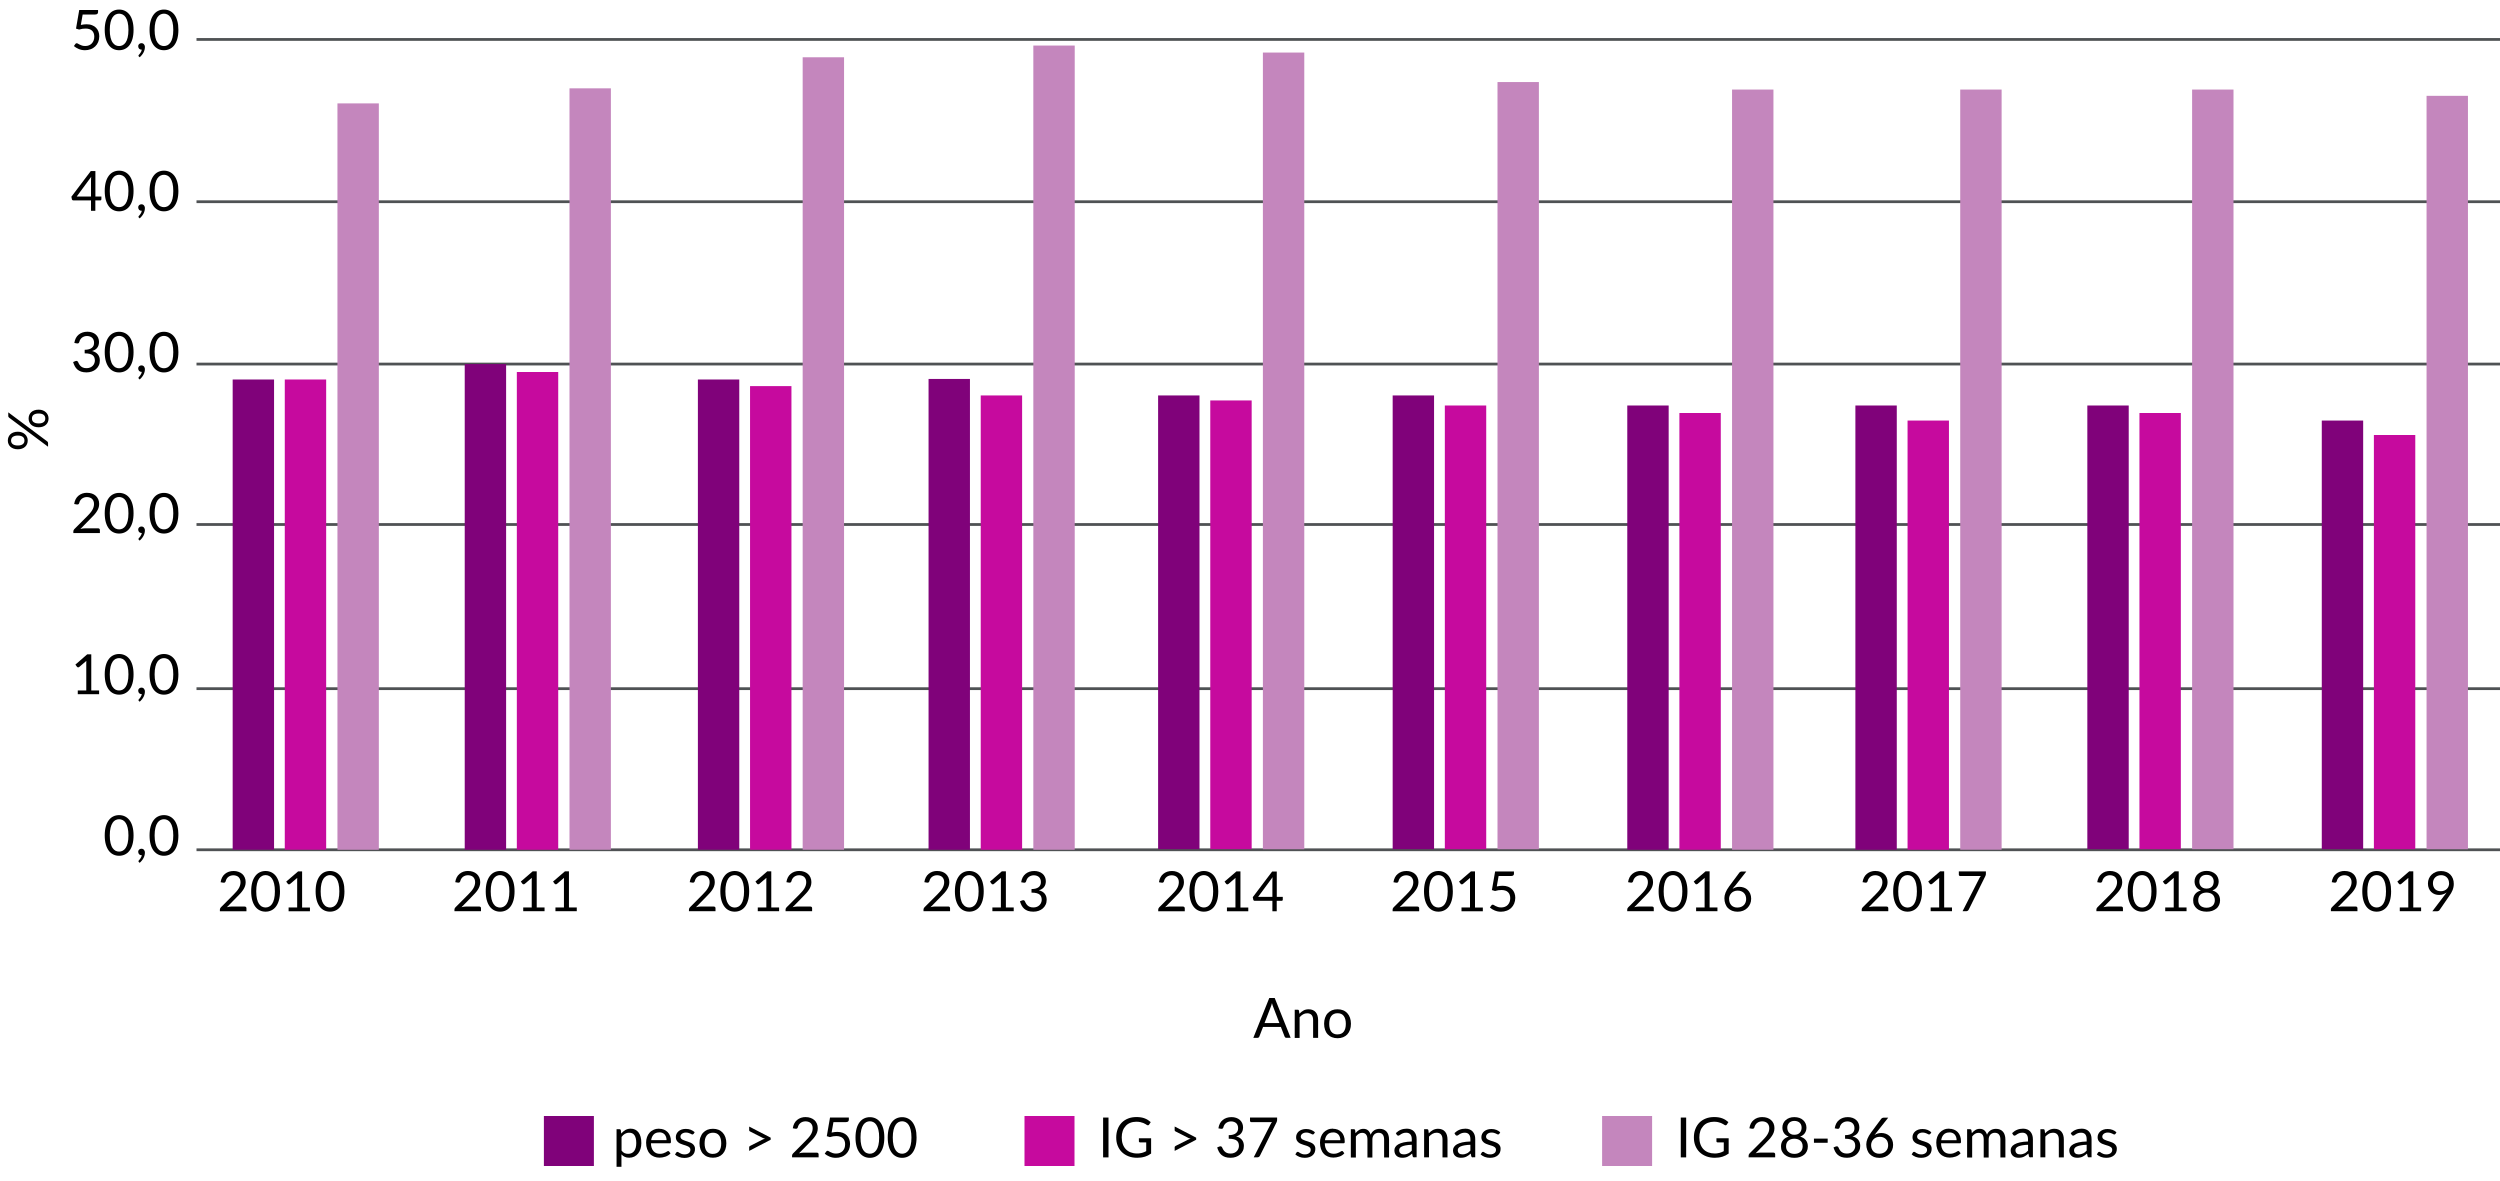 <?xml version="1.0" encoding="UTF-8"?><svg id="a" xmlns="http://www.w3.org/2000/svg" viewBox="0 0 450 212.51"><defs><style>.b{fill:none;stroke:#4f5254;stroke-miterlimit:10;stroke-width:.5px;}.c{fill:#c60a9e;}.d{fill:#c486bd;}.e{fill:#80027a;}</style></defs><path d="M3.21,77.71c.28,0,.53,.04,.75,.13,.22,.09,.41,.2,.56,.35,.15,.14,.27,.31,.35,.5,.08,.19,.12,.39,.12,.61,0,.22-.04,.43-.12,.62s-.2,.36-.35,.5c-.15,.14-.34,.25-.56,.33s-.47,.12-.75,.12-.54-.04-.76-.12-.41-.19-.57-.33c-.15-.14-.27-.31-.35-.5s-.12-.4-.12-.62,.04-.44,.12-.63,.2-.36,.35-.51c.15-.14,.34-.25,.57-.33,.22-.08,.48-.12,.76-.12Zm-1.58-2.54s-.07-.07-.1-.12-.04-.11-.04-.18v-.65l7.02,5.24s.08,.07,.1,.12,.04,.1,.04,.17v.66l-7.02-5.24Zm1.58,3.23c-.22,0-.41,.02-.56,.07-.15,.05-.28,.11-.38,.19-.1,.08-.17,.18-.21,.29-.04,.11-.07,.23-.07,.35s.02,.24,.07,.35c.04,.11,.11,.2,.21,.28,.1,.08,.22,.14,.38,.19,.15,.05,.34,.07,.56,.07s.4-.02,.55-.07c.15-.05,.28-.11,.37-.19s.16-.17,.21-.28c.04-.11,.06-.22,.06-.35s-.02-.24-.06-.35c-.04-.11-.11-.21-.21-.29s-.22-.15-.37-.19c-.15-.05-.34-.07-.55-.07Zm3.75-4.66c.28,0,.53,.04,.75,.13,.22,.09,.41,.2,.56,.35,.15,.15,.27,.31,.35,.5s.12,.39,.12,.61c0,.23-.04,.44-.12,.63-.08,.19-.2,.36-.35,.5-.15,.14-.34,.25-.56,.33-.22,.08-.47,.12-.75,.12s-.54-.04-.77-.12c-.23-.08-.41-.19-.57-.33-.15-.14-.27-.31-.35-.5-.08-.19-.12-.4-.12-.63s.04-.43,.12-.63,.2-.36,.35-.51c.15-.14,.34-.25,.57-.33,.22-.08,.48-.12,.77-.12Zm0,.69c-.22,0-.41,.02-.56,.07-.16,.05-.28,.11-.38,.19-.1,.08-.17,.18-.21,.29s-.06,.23-.06,.35,.02,.24,.06,.35c.04,.11,.11,.2,.21,.28s.22,.14,.38,.19c.15,.04,.34,.07,.56,.07s.4-.02,.55-.07c.15-.04,.27-.11,.37-.19s.16-.17,.21-.28c.04-.11,.06-.22,.06-.35s-.02-.24-.06-.35-.11-.21-.21-.29c-.09-.08-.22-.15-.37-.19-.15-.05-.33-.07-.55-.07Z"/><g><path d="M232.31,186.81h-.75c-.09,0-.16-.02-.21-.06-.05-.04-.09-.1-.12-.17l-.67-1.73h-3.21l-.67,1.73c-.02,.06-.06,.11-.12,.16-.06,.05-.13,.07-.21,.07h-.75l2.87-7.17h.98l2.87,7.17Zm-4.7-2.66h2.68l-1.12-2.92c-.04-.09-.07-.19-.11-.3-.03-.11-.07-.23-.11-.37-.03,.13-.07,.25-.1,.37-.03,.12-.07,.22-.11,.3l-1.12,2.91Z"/><path d="M233.05,186.81v-5.06h.54c.13,0,.2,.06,.23,.18l.07,.55c.22-.24,.47-.44,.74-.59,.27-.15,.59-.22,.94-.22,.28,0,.52,.05,.73,.14,.21,.09,.39,.22,.53,.39s.25,.37,.32,.61,.11,.5,.11,.79v3.22h-.9v-3.22c0-.38-.09-.68-.26-.89-.18-.21-.44-.32-.8-.32-.27,0-.51,.06-.74,.19-.23,.13-.44,.3-.63,.52v3.73h-.89Z"/><path d="M240.76,181.67c.37,0,.7,.06,1,.18,.3,.12,.55,.3,.76,.53s.37,.5,.48,.82c.11,.32,.17,.68,.17,1.08s-.06,.76-.17,1.08c-.11,.32-.27,.59-.48,.82s-.46,.4-.76,.52-.63,.18-1,.18-.71-.06-1.01-.18c-.3-.12-.55-.3-.76-.52s-.37-.5-.48-.82c-.11-.32-.17-.68-.17-1.08s.06-.76,.17-1.08c.11-.32,.27-.6,.48-.82s.46-.4,.76-.53c.3-.12,.63-.18,1.01-.18Zm0,4.52c.5,0,.87-.17,1.12-.5,.25-.33,.37-.8,.37-1.4s-.12-1.07-.37-1.41c-.25-.34-.62-.5-1.12-.5-.25,0-.47,.04-.66,.13-.19,.09-.35,.21-.47,.38-.12,.16-.22,.36-.28,.6-.06,.24-.09,.51-.09,.81,0,.6,.12,1.07,.37,1.4s.63,.5,1.13,.5Z"/></g><g><path d="M17.65,2.18c0,.13-.04,.23-.12,.31-.08,.08-.21,.12-.4,.12h-2.25l-.33,1.88c.19-.04,.37-.07,.54-.09s.33-.03,.49-.03c.37,0,.7,.05,.99,.17,.29,.11,.53,.26,.72,.46s.34,.42,.43,.68c.1,.26,.15,.55,.15,.86,0,.38-.07,.72-.2,1.03s-.31,.57-.54,.79-.5,.39-.82,.5c-.31,.12-.65,.18-1.01,.18-.21,0-.41-.02-.61-.06-.19-.04-.37-.1-.54-.17-.17-.07-.32-.15-.47-.24-.14-.09-.27-.18-.38-.28l.27-.38c.06-.09,.14-.13,.24-.13,.07,0,.14,.03,.22,.08,.08,.05,.19,.11,.31,.17,.12,.06,.26,.12,.42,.17,.16,.05,.35,.08,.58,.08,.25,0,.47-.04,.67-.12,.2-.08,.37-.19,.51-.34s.25-.33,.33-.53c.08-.21,.12-.44,.12-.69,0-.22-.03-.42-.1-.61-.07-.18-.16-.33-.29-.46-.13-.13-.3-.22-.49-.29-.2-.07-.43-.1-.69-.1-.18,0-.37,.01-.56,.04-.2,.03-.39,.08-.6,.14l-.56-.17,.58-3.35h3.39v.39Z"/><path d="M24.04,5.38c0,.63-.07,1.17-.2,1.63-.13,.46-.32,.84-.55,1.14s-.51,.52-.83,.67-.66,.22-1.02,.22-.71-.07-1.02-.22c-.32-.15-.59-.37-.82-.67s-.42-.68-.55-1.14c-.13-.46-.2-1-.2-1.63s.07-1.17,.2-1.63c.13-.46,.32-.84,.55-1.14s.51-.53,.82-.67c.31-.15,.66-.22,1.02-.22s.7,.07,1.02,.22,.59,.37,.83,.67,.42,.68,.55,1.14,.2,1,.2,1.63Zm-.92,0c0-.55-.05-1.01-.14-1.38-.09-.37-.21-.67-.37-.9-.15-.23-.33-.39-.54-.49s-.42-.15-.63-.15-.43,.05-.64,.15c-.2,.1-.38,.26-.53,.49s-.28,.53-.37,.9c-.09,.37-.14,.83-.14,1.38s.04,1,.14,1.38,.21,.67,.37,.89,.33,.39,.53,.49c.2,.1,.42,.15,.64,.15s.43-.05,.63-.15c.2-.1,.38-.26,.54-.49,.16-.23,.28-.52,.37-.89s.14-.83,.14-1.38Z"/><path d="M24.87,8.34c0-.16,.05-.29,.16-.4,.11-.11,.25-.17,.43-.17,.1,0,.19,.02,.27,.06,.08,.04,.14,.09,.19,.15,.05,.06,.09,.14,.12,.22s.04,.18,.04,.28c0,.15-.02,.31-.06,.47-.04,.16-.1,.32-.18,.48-.08,.16-.18,.31-.3,.46-.12,.15-.25,.29-.4,.42l-.15-.14s-.04-.04-.05-.07c-.01-.02-.02-.04-.02-.08,0-.02,0-.05,.02-.07,.02-.02,.03-.04,.05-.07,.03-.04,.08-.09,.13-.15,.05-.06,.1-.13,.16-.21,.05-.08,.1-.17,.15-.27s.08-.2,.1-.31h-.07c-.17,0-.31-.06-.42-.17-.11-.12-.16-.26-.16-.44Z"/><path d="M32.11,5.38c0,.63-.07,1.17-.2,1.63-.13,.46-.32,.84-.55,1.14s-.51,.52-.83,.67-.66,.22-1.02,.22-.71-.07-1.02-.22c-.31-.15-.59-.37-.82-.67s-.42-.68-.55-1.14c-.13-.46-.2-1-.2-1.63s.07-1.17,.2-1.63c.13-.46,.32-.84,.55-1.14s.51-.53,.82-.67c.32-.15,.66-.22,1.02-.22s.7,.07,1.02,.22,.59,.37,.83,.67,.42,.68,.55,1.14c.14,.46,.2,1,.2,1.63Zm-.92,0c0-.55-.05-1.01-.14-1.38-.09-.37-.21-.67-.37-.9s-.33-.39-.54-.49c-.2-.1-.41-.15-.63-.15s-.43,.05-.63,.15-.38,.26-.54,.49-.28,.53-.37,.9c-.09,.37-.14,.83-.14,1.38s.05,1,.14,1.38,.21,.67,.37,.89,.33,.39,.54,.49c.2,.1,.42,.15,.63,.15s.43-.05,.63-.15c.2-.1,.38-.26,.54-.49s.28-.52,.37-.89,.14-.83,.14-1.38Z"/><path d="M17.17,35.37h1.08v.51c0,.05-.02,.1-.05,.13-.03,.04-.08,.06-.15,.06h-.89v1.88h-.78v-1.88h-3.18c-.07,0-.12-.02-.17-.06-.05-.04-.08-.09-.09-.14l-.09-.46,3.49-4.62h.83v4.58Zm-.78-2.96c0-.09,0-.18,0-.28,0-.1,.02-.21,.03-.31l-2.61,3.55h2.57v-2.96Z"/><path d="M24.04,34.38c0,.63-.07,1.17-.2,1.63-.13,.46-.32,.84-.55,1.14s-.51,.52-.83,.67-.66,.22-1.02,.22-.71-.07-1.02-.22c-.32-.15-.59-.37-.82-.67s-.42-.68-.55-1.14c-.13-.46-.2-1-.2-1.63s.07-1.17,.2-1.63c.13-.46,.32-.84,.55-1.14s.51-.53,.82-.67c.31-.15,.66-.22,1.02-.22s.7,.07,1.02,.22,.59,.37,.83,.67,.42,.68,.55,1.14,.2,1,.2,1.63Zm-.92,0c0-.55-.05-1.01-.14-1.38-.09-.37-.21-.67-.37-.9-.15-.23-.33-.39-.54-.49s-.42-.15-.63-.15-.43,.05-.64,.15c-.2,.1-.38,.26-.53,.49s-.28,.53-.37,.9c-.09,.37-.14,.83-.14,1.38s.04,1,.14,1.38,.21,.67,.37,.89,.33,.39,.53,.49c.2,.1,.42,.15,.64,.15s.43-.05,.63-.15c.2-.1,.38-.26,.54-.49,.16-.23,.28-.52,.37-.89s.14-.83,.14-1.38Z"/><path d="M24.87,37.34c0-.16,.05-.29,.16-.4,.11-.11,.25-.17,.43-.17,.1,0,.19,.02,.27,.06,.08,.04,.14,.09,.19,.15,.05,.06,.09,.14,.12,.22s.04,.18,.04,.28c0,.15-.02,.31-.06,.47-.04,.16-.1,.32-.18,.48-.08,.16-.18,.31-.3,.46-.12,.15-.25,.29-.4,.42l-.15-.14s-.04-.04-.05-.07c-.01-.02-.02-.04-.02-.08,0-.02,0-.05,.02-.07,.02-.02,.03-.04,.05-.07,.03-.04,.08-.09,.13-.15,.05-.06,.1-.13,.16-.21,.05-.08,.1-.17,.15-.27s.08-.2,.1-.31h-.07c-.17,0-.31-.06-.42-.17-.11-.12-.16-.26-.16-.44Z"/><path d="M32.11,34.38c0,.63-.07,1.17-.2,1.63-.13,.46-.32,.84-.55,1.14s-.51,.52-.83,.67-.66,.22-1.02,.22-.71-.07-1.02-.22c-.31-.15-.59-.37-.82-.67s-.42-.68-.55-1.14c-.13-.46-.2-1-.2-1.63s.07-1.17,.2-1.63c.13-.46,.32-.84,.55-1.14s.51-.53,.82-.67c.32-.15,.66-.22,1.02-.22s.7,.07,1.02,.22,.59,.37,.83,.67,.42,.68,.55,1.14c.14,.46,.2,1,.2,1.63Zm-.92,0c0-.55-.05-1.01-.14-1.38-.09-.37-.21-.67-.37-.9s-.33-.39-.54-.49c-.2-.1-.41-.15-.63-.15s-.43,.05-.63,.15-.38,.26-.54,.49-.28,.53-.37,.9c-.09,.37-.14,.83-.14,1.38s.05,1,.14,1.38,.21,.67,.37,.89,.33,.39,.54,.49c.2,.1,.42,.15,.63,.15s.43-.05,.63-.15c.2-.1,.38-.26,.54-.49s.28-.52,.37-.89,.14-.83,.14-1.38Z"/><path d="M15.73,59.71c.3,0,.58,.04,.84,.13s.48,.21,.66,.37c.18,.16,.33,.35,.43,.58,.1,.23,.16,.48,.16,.75,0,.23-.03,.43-.09,.61-.06,.18-.14,.33-.25,.47-.11,.14-.24,.25-.39,.34s-.33,.17-.52,.22c.47,.12,.82,.33,1.05,.62s.35,.65,.35,1.09c0,.33-.06,.63-.19,.89-.12,.26-.3,.49-.51,.67-.22,.19-.47,.33-.76,.43-.29,.1-.6,.15-.93,.15-.38,0-.71-.05-.98-.14-.27-.1-.5-.23-.68-.39s-.34-.36-.46-.59-.22-.48-.3-.74l.38-.16c.1-.04,.2-.05,.29-.04,.1,.02,.16,.08,.21,.17,.04,.09,.1,.21,.16,.33,.07,.13,.15,.25,.27,.38s.26,.22,.43,.3c.17,.08,.4,.12,.67,.12,.25,0,.47-.04,.66-.12s.34-.19,.47-.32,.22-.28,.28-.44c.06-.16,.1-.32,.1-.47,0-.19-.03-.37-.08-.53s-.14-.3-.28-.42c-.14-.12-.32-.21-.56-.27s-.54-.1-.92-.1v-.64c.31,0,.57-.04,.78-.1,.21-.06,.39-.15,.52-.26,.14-.11,.23-.24,.3-.39,.06-.15,.09-.32,.09-.51,0-.21-.03-.39-.1-.54-.06-.15-.15-.28-.27-.38-.11-.1-.25-.17-.4-.22-.15-.05-.32-.08-.5-.08s-.35,.03-.5,.08c-.15,.05-.29,.13-.41,.22-.12,.09-.22,.21-.3,.34-.08,.13-.14,.27-.17,.43-.04,.12-.1,.19-.16,.23-.06,.04-.16,.05-.28,.03l-.46-.08c.05-.33,.14-.62,.27-.87,.13-.25,.3-.46,.51-.63s.44-.3,.71-.39c.26-.09,.55-.13,.86-.13Z"/><path d="M24.04,63.38c0,.63-.07,1.17-.2,1.63-.13,.46-.32,.84-.55,1.14s-.51,.52-.83,.67-.66,.22-1.02,.22-.71-.07-1.02-.22c-.32-.15-.59-.37-.82-.67s-.42-.68-.55-1.14c-.13-.46-.2-1-.2-1.63s.07-1.17,.2-1.63c.13-.46,.32-.84,.55-1.14s.51-.53,.82-.67c.31-.15,.66-.22,1.02-.22s.7,.07,1.02,.22,.59,.37,.83,.67,.42,.68,.55,1.14,.2,1,.2,1.63Zm-.92,0c0-.55-.05-1.01-.14-1.38-.09-.37-.21-.67-.37-.9-.15-.23-.33-.39-.54-.49s-.42-.15-.63-.15-.43,.05-.64,.15c-.2,.1-.38,.26-.53,.49s-.28,.53-.37,.9c-.09,.37-.14,.83-.14,1.38s.04,1,.14,1.38,.21,.67,.37,.89,.33,.39,.53,.49c.2,.1,.42,.15,.64,.15s.43-.05,.63-.15c.2-.1,.38-.26,.54-.49,.16-.23,.28-.52,.37-.89s.14-.83,.14-1.38Z"/><path d="M24.87,66.34c0-.16,.05-.29,.16-.4,.11-.11,.25-.17,.43-.17,.1,0,.19,.02,.27,.06,.08,.04,.14,.09,.19,.15,.05,.06,.09,.14,.12,.22s.04,.18,.04,.28c0,.15-.02,.31-.06,.47-.04,.16-.1,.32-.18,.48-.08,.16-.18,.31-.3,.46-.12,.15-.25,.29-.4,.42l-.15-.14s-.04-.04-.05-.07c-.01-.02-.02-.04-.02-.08,0-.02,0-.05,.02-.07,.02-.02,.03-.04,.05-.07,.03-.04,.08-.09,.13-.15,.05-.06,.1-.13,.16-.21,.05-.08,.1-.17,.15-.27s.08-.2,.1-.31h-.07c-.17,0-.31-.06-.42-.17-.11-.12-.16-.26-.16-.44Z"/><path d="M32.11,63.38c0,.63-.07,1.17-.2,1.63-.13,.46-.32,.84-.55,1.14s-.51,.52-.83,.67-.66,.22-1.02,.22-.71-.07-1.02-.22c-.31-.15-.59-.37-.82-.67s-.42-.68-.55-1.14c-.13-.46-.2-1-.2-1.63s.07-1.17,.2-1.63c.13-.46,.32-.84,.55-1.14s.51-.53,.82-.67c.32-.15,.66-.22,1.02-.22s.7,.07,1.02,.22,.59,.37,.83,.67,.42,.68,.55,1.14c.14,.46,.2,1,.2,1.63Zm-.92,0c0-.55-.05-1.01-.14-1.38-.09-.37-.21-.67-.37-.9s-.33-.39-.54-.49c-.2-.1-.41-.15-.63-.15s-.43,.05-.63,.15-.38,.26-.54,.49-.28,.53-.37,.9c-.09,.37-.14,.83-.14,1.38s.05,1,.14,1.38,.21,.67,.37,.89,.33,.39,.54,.49c.2,.1,.42,.15,.63,.15s.43-.05,.63-.15c.2-.1,.38-.26,.54-.49s.28-.52,.37-.89,.14-.83,.14-1.38Z"/><path d="M15.69,88.71c.3,0,.59,.04,.85,.13,.26,.09,.49,.22,.68,.39s.34,.38,.46,.63c.11,.25,.17,.53,.17,.84,0,.27-.04,.51-.12,.74s-.19,.45-.33,.65c-.14,.21-.29,.41-.47,.61-.18,.2-.37,.39-.57,.59l-1.89,1.93c.13-.04,.27-.07,.41-.09s.27-.03,.39-.03h2.4c.1,0,.17,.03,.23,.09s.08,.13,.08,.22v.54h-4.78v-.31c0-.06,.01-.13,.04-.19,.03-.07,.07-.13,.12-.19l2.3-2.3c.19-.19,.36-.38,.52-.56,.16-.18,.29-.36,.4-.54,.11-.18,.19-.36,.25-.55,.06-.18,.09-.38,.09-.59s-.03-.39-.1-.55c-.07-.16-.16-.29-.27-.39-.11-.1-.25-.18-.41-.23-.16-.05-.33-.08-.5-.08s-.35,.03-.5,.08c-.15,.05-.29,.13-.41,.22-.12,.09-.22,.21-.3,.34-.08,.13-.14,.27-.17,.43-.04,.12-.09,.19-.16,.23-.07,.04-.17,.05-.29,.03l-.46-.08c.05-.33,.14-.62,.27-.87s.3-.46,.51-.63,.44-.3,.7-.39c.26-.09,.55-.13,.85-.13Z"/><path d="M24.04,92.38c0,.63-.07,1.17-.2,1.63-.13,.46-.32,.84-.55,1.14s-.51,.52-.83,.67-.66,.22-1.02,.22-.71-.07-1.02-.22c-.32-.15-.59-.37-.82-.67s-.42-.68-.55-1.14c-.13-.46-.2-1-.2-1.63s.07-1.17,.2-1.63c.13-.46,.32-.84,.55-1.14s.51-.53,.82-.67c.31-.15,.66-.22,1.02-.22s.7,.07,1.02,.22,.59,.37,.83,.67,.42,.68,.55,1.14,.2,1,.2,1.63Zm-.92,0c0-.55-.05-1.01-.14-1.38-.09-.37-.21-.67-.37-.9-.15-.23-.33-.39-.54-.49s-.42-.15-.63-.15-.43,.05-.64,.15c-.2,.1-.38,.26-.53,.49s-.28,.53-.37,.9c-.09,.37-.14,.83-.14,1.38s.04,1,.14,1.38,.21,.67,.37,.89,.33,.39,.53,.49c.2,.1,.42,.15,.64,.15s.43-.05,.63-.15c.2-.1,.38-.26,.54-.49,.16-.23,.28-.52,.37-.89s.14-.83,.14-1.38Z"/><path d="M24.87,95.34c0-.16,.05-.29,.16-.4,.11-.11,.25-.17,.43-.17,.1,0,.19,.02,.27,.06,.08,.04,.14,.09,.19,.15,.05,.06,.09,.14,.12,.22s.04,.18,.04,.28c0,.15-.02,.31-.06,.47-.04,.16-.1,.32-.18,.48-.08,.16-.18,.31-.3,.46-.12,.15-.25,.29-.4,.42l-.15-.14s-.04-.04-.05-.07c-.01-.02-.02-.04-.02-.08,0-.02,0-.05,.02-.07,.02-.02,.03-.04,.05-.07,.03-.04,.08-.09,.13-.15,.05-.06,.1-.13,.16-.21,.05-.08,.1-.17,.15-.27s.08-.2,.1-.31h-.07c-.17,0-.31-.06-.42-.17-.11-.12-.16-.26-.16-.44Z"/><path d="M32.11,92.38c0,.63-.07,1.17-.2,1.63-.13,.46-.32,.84-.55,1.14s-.51,.52-.83,.67-.66,.22-1.02,.22-.71-.07-1.02-.22c-.31-.15-.59-.37-.82-.67s-.42-.68-.55-1.14c-.13-.46-.2-1-.2-1.63s.07-1.17,.2-1.63c.13-.46,.32-.84,.55-1.14s.51-.53,.82-.67c.32-.15,.66-.22,1.02-.22s.7,.07,1.02,.22,.59,.37,.83,.67,.42,.68,.55,1.14c.14,.46,.2,1,.2,1.63Zm-.92,0c0-.55-.05-1.01-.14-1.38-.09-.37-.21-.67-.37-.9s-.33-.39-.54-.49c-.2-.1-.41-.15-.63-.15s-.43,.05-.63,.15-.38,.26-.54,.49-.28,.53-.37,.9c-.09,.37-.14,.83-.14,1.38s.05,1,.14,1.38,.21,.67,.37,.89,.33,.39,.54,.49c.2,.1,.42,.15,.63,.15s.43-.05,.63-.15c.2-.1,.38-.26,.54-.49s.28-.52,.37-.89,.14-.83,.14-1.38Z"/><path d="M13.99,124.28h1.54v-4.88c0-.14,0-.29,.01-.44l-1.27,1.09s-.09,.06-.13,.07c-.04,0-.08,0-.12,0-.04,0-.07-.02-.1-.04-.03-.02-.06-.04-.07-.07l-.28-.38,2.13-1.85h.73v6.5h1.41v.68h-3.84v-.68Z"/><path d="M24.04,121.38c0,.63-.07,1.17-.2,1.63-.13,.46-.32,.84-.55,1.14s-.51,.52-.83,.67-.66,.22-1.02,.22-.71-.07-1.02-.22c-.32-.15-.59-.37-.82-.67s-.42-.68-.55-1.14c-.13-.46-.2-1-.2-1.63s.07-1.17,.2-1.63c.13-.46,.32-.84,.55-1.14s.51-.53,.82-.67c.31-.15,.66-.22,1.02-.22s.7,.07,1.02,.22,.59,.37,.83,.67,.42,.68,.55,1.14,.2,1,.2,1.63Zm-.92,0c0-.55-.05-1.01-.14-1.38-.09-.37-.21-.67-.37-.9-.15-.23-.33-.39-.54-.49s-.42-.15-.63-.15-.43,.05-.64,.15c-.2,.1-.38,.26-.53,.49s-.28,.53-.37,.9c-.09,.37-.14,.83-.14,1.38s.04,1,.14,1.38,.21,.67,.37,.89,.33,.39,.53,.49c.2,.1,.42,.15,.64,.15s.43-.05,.63-.15c.2-.1,.38-.26,.54-.49,.16-.23,.28-.52,.37-.89s.14-.83,.14-1.38Z"/><path d="M24.87,124.34c0-.16,.05-.29,.16-.4,.11-.11,.25-.17,.43-.17,.1,0,.19,.02,.27,.06,.08,.04,.14,.09,.19,.15,.05,.06,.09,.14,.12,.22s.04,.18,.04,.28c0,.15-.02,.31-.06,.47-.04,.16-.1,.32-.18,.48-.08,.16-.18,.31-.3,.46-.12,.15-.25,.29-.4,.42l-.15-.14s-.04-.04-.05-.07c-.01-.02-.02-.04-.02-.08,0-.02,0-.05,.02-.07,.02-.02,.03-.04,.05-.07,.03-.04,.08-.09,.13-.15,.05-.06,.1-.13,.16-.21,.05-.08,.1-.17,.15-.27s.08-.2,.1-.31h-.07c-.17,0-.31-.06-.42-.17-.11-.12-.16-.26-.16-.44Z"/><path d="M32.11,121.38c0,.63-.07,1.17-.2,1.63-.13,.46-.32,.84-.55,1.14s-.51,.52-.83,.67-.66,.22-1.02,.22-.71-.07-1.02-.22c-.31-.15-.59-.37-.82-.67s-.42-.68-.55-1.14c-.13-.46-.2-1-.2-1.63s.07-1.17,.2-1.63c.13-.46,.32-.84,.55-1.14s.51-.53,.82-.67c.32-.15,.66-.22,1.02-.22s.7,.07,1.02,.22,.59,.37,.83,.67,.42,.68,.55,1.14c.14,.46,.2,1,.2,1.63Zm-.92,0c0-.55-.05-1.01-.14-1.38-.09-.37-.21-.67-.37-.9s-.33-.39-.54-.49c-.2-.1-.41-.15-.63-.15s-.43,.05-.63,.15-.38,.26-.54,.49-.28,.53-.37,.9c-.09,.37-.14,.83-.14,1.38s.05,1,.14,1.38,.21,.67,.37,.89,.33,.39,.54,.49c.2,.1,.42,.15,.63,.15s.43-.05,.63-.15c.2-.1,.38-.26,.54-.49s.28-.52,.37-.89,.14-.83,.14-1.38Z"/><path d="M24.04,150.38c0,.63-.07,1.17-.2,1.63-.13,.46-.32,.84-.55,1.14s-.51,.52-.83,.67-.66,.22-1.02,.22-.71-.07-1.02-.22c-.32-.15-.59-.37-.82-.67s-.42-.68-.55-1.14c-.13-.46-.2-1-.2-1.63s.07-1.17,.2-1.63c.13-.46,.32-.84,.55-1.14s.51-.53,.82-.67c.31-.15,.66-.22,1.02-.22s.7,.07,1.02,.22,.59,.37,.83,.67,.42,.68,.55,1.14,.2,1,.2,1.63Zm-.92,0c0-.55-.05-1.01-.14-1.38-.09-.37-.21-.67-.37-.9-.15-.23-.33-.39-.54-.49s-.42-.15-.63-.15-.43,.05-.64,.15c-.2,.1-.38,.26-.53,.49s-.28,.53-.37,.9c-.09,.37-.14,.83-.14,1.38s.04,1,.14,1.38,.21,.67,.37,.89,.33,.39,.53,.49c.2,.1,.42,.15,.64,.15s.43-.05,.63-.15c.2-.1,.38-.26,.54-.49,.16-.23,.28-.52,.37-.89s.14-.83,.14-1.38Z"/><path d="M24.87,153.34c0-.16,.05-.29,.16-.4,.11-.11,.25-.17,.43-.17,.1,0,.19,.02,.27,.06,.08,.04,.14,.09,.19,.15,.05,.06,.09,.14,.12,.22s.04,.18,.04,.28c0,.15-.02,.31-.06,.47-.04,.16-.1,.32-.18,.48-.08,.16-.18,.31-.3,.46-.12,.15-.25,.29-.4,.42l-.15-.14s-.04-.04-.05-.07c-.01-.02-.02-.04-.02-.08,0-.02,0-.05,.02-.07,.02-.02,.03-.04,.05-.07,.03-.04,.08-.09,.13-.15,.05-.06,.1-.13,.16-.21,.05-.08,.1-.17,.15-.27s.08-.2,.1-.31h-.07c-.17,0-.31-.06-.42-.17-.11-.12-.16-.26-.16-.44Z"/><path d="M32.11,150.38c0,.63-.07,1.17-.2,1.63-.13,.46-.32,.84-.55,1.14s-.51,.52-.83,.67-.66,.22-1.02,.22-.71-.07-1.02-.22c-.31-.15-.59-.37-.82-.67s-.42-.68-.55-1.14c-.13-.46-.2-1-.2-1.63s.07-1.17,.2-1.63c.13-.46,.32-.84,.55-1.14s.51-.53,.82-.67c.32-.15,.66-.22,1.02-.22s.7,.07,1.02,.22,.59,.37,.83,.67,.42,.68,.55,1.14c.14,.46,.2,1,.2,1.63Zm-.92,0c0-.55-.05-1.01-.14-1.38-.09-.37-.21-.67-.37-.9s-.33-.39-.54-.49c-.2-.1-.41-.15-.63-.15s-.43,.05-.63,.15-.38,.26-.54,.49-.28,.53-.37,.9c-.09,.37-.14,.83-.14,1.38s.05,1,.14,1.38,.21,.67,.37,.89,.33,.39,.54,.49c.2,.1,.42,.15,.63,.15s.43-.05,.63-.15c.2-.1,.38-.26,.54-.49s.28-.52,.37-.89,.14-.83,.14-1.38Z"/></g><line class="b" x1="35.37" y1="7.1" x2="450.09" y2="7.1"/><line class="b" x1="35.37" y1="36.31" x2="450.09" y2="36.31"/><line class="b" x1="35.37" y1="65.53" x2="450.09" y2="65.53"/><line class="b" x1="35.37" y1="94.41" x2="450.09" y2="94.41"/><line class="b" x1="35.37" y1="123.96" x2="450.09" y2="123.96"/><line class="b" x1="35.37" y1="152.96" x2="450.09" y2="152.96"/><g><path d="M42.06,156.78c.3,0,.59,.04,.85,.14,.26,.09,.49,.22,.69,.39,.19,.17,.34,.38,.45,.63,.11,.25,.17,.53,.17,.84,0,.27-.04,.51-.12,.74-.08,.23-.19,.45-.33,.65s-.29,.41-.47,.61c-.18,.2-.37,.39-.57,.59l-1.89,1.93c.13-.04,.27-.07,.41-.09s.27-.03,.4-.03h2.4c.1,0,.17,.03,.23,.09s.08,.13,.08,.22v.54h-4.78v-.31c0-.06,.01-.13,.04-.19s.07-.13,.12-.19l2.29-2.3c.19-.19,.36-.38,.52-.56,.16-.18,.29-.36,.4-.54,.11-.18,.2-.36,.25-.55,.06-.19,.09-.38,.09-.59s-.03-.39-.1-.55-.16-.29-.27-.39-.25-.18-.41-.23c-.16-.05-.33-.08-.5-.08s-.35,.03-.51,.08-.29,.13-.41,.22c-.12,.09-.22,.21-.3,.34-.08,.13-.14,.27-.17,.43-.04,.12-.09,.19-.16,.23-.07,.04-.16,.05-.29,.03l-.46-.08c.05-.33,.14-.62,.27-.87,.13-.25,.3-.46,.51-.63s.44-.3,.7-.39c.26-.09,.55-.13,.86-.13Z"/><path d="M50.4,160.44c0,.63-.07,1.17-.2,1.63-.13,.46-.32,.84-.55,1.14s-.51,.52-.83,.67-.66,.22-1.02,.22-.71-.07-1.02-.22c-.31-.15-.59-.37-.82-.67s-.42-.68-.55-1.14c-.13-.46-.2-1-.2-1.63s.07-1.17,.2-1.63c.13-.46,.32-.84,.55-1.14,.23-.3,.51-.53,.82-.67,.32-.15,.66-.22,1.02-.22s.7,.07,1.02,.22,.59,.37,.83,.67c.23,.3,.42,.68,.55,1.14,.14,.46,.2,1,.2,1.63Zm-.92,0c0-.55-.05-1.01-.14-1.38s-.21-.67-.37-.9-.33-.39-.54-.49c-.2-.1-.41-.15-.63-.15s-.43,.05-.63,.15-.38,.26-.54,.49-.28,.53-.37,.9-.14,.83-.14,1.38,.05,1,.14,1.38c.09,.37,.21,.67,.37,.89s.33,.39,.54,.49c.2,.1,.42,.15,.63,.15s.43-.05,.63-.15c.2-.1,.38-.26,.54-.49s.28-.53,.37-.89c.09-.37,.14-.83,.14-1.38Z"/><path d="M51.95,163.34h1.54v-4.88c0-.14,0-.29,.01-.44l-1.28,1.09s-.09,.06-.13,.07c-.04,0-.08,0-.12,0-.04,0-.07-.02-.1-.04-.03-.02-.06-.04-.07-.07l-.28-.38,2.14-1.84h.72v6.5h1.41v.68h-3.84v-.68Z"/><path d="M62,160.44c0,.63-.07,1.17-.2,1.63-.13,.46-.32,.84-.55,1.14s-.51,.52-.83,.67-.66,.22-1.02,.22-.71-.07-1.02-.22c-.31-.15-.59-.37-.82-.67s-.42-.68-.55-1.14c-.13-.46-.2-1-.2-1.63s.07-1.17,.2-1.63c.13-.46,.32-.84,.55-1.14,.23-.3,.51-.53,.82-.67,.32-.15,.66-.22,1.02-.22s.7,.07,1.02,.22,.59,.37,.83,.67c.23,.3,.42,.68,.55,1.14,.14,.46,.2,1,.2,1.63Zm-.92,0c0-.55-.05-1.01-.14-1.38s-.21-.67-.37-.9-.33-.39-.54-.49c-.2-.1-.41-.15-.63-.15s-.43,.05-.63,.15-.38,.26-.54,.49-.28,.53-.37,.9-.14,.83-.14,1.38,.05,1,.14,1.38c.09,.37,.21,.67,.37,.89s.33,.39,.54,.49c.2,.1,.42,.15,.63,.15s.43-.05,.63-.15c.2-.1,.38-.26,.54-.49s.28-.53,.37-.89c.09-.37,.14-.83,.14-1.38Z"/></g><g><path d="M84.28,156.78c.3,0,.59,.04,.85,.14,.26,.09,.49,.22,.68,.39,.19,.17,.35,.38,.46,.63,.11,.25,.17,.53,.17,.84,0,.27-.04,.51-.12,.74-.08,.23-.19,.45-.32,.65-.14,.21-.29,.41-.47,.6-.18,.2-.37,.4-.57,.6l-1.89,1.93c.13-.04,.27-.07,.41-.09s.27-.03,.39-.03h2.4c.1,0,.17,.03,.23,.08s.08,.13,.08,.22v.54h-4.78v-.3c0-.06,.01-.13,.04-.2,.03-.07,.07-.13,.12-.18l2.3-2.31c.19-.19,.36-.38,.52-.56,.16-.18,.29-.36,.4-.54,.11-.18,.19-.36,.25-.55,.06-.19,.09-.38,.09-.59s-.03-.39-.1-.55-.16-.29-.27-.39c-.11-.1-.25-.18-.41-.23-.16-.05-.33-.08-.51-.08s-.35,.03-.5,.08c-.15,.05-.29,.13-.41,.22-.12,.1-.22,.21-.3,.34-.08,.13-.14,.27-.17,.43-.04,.12-.09,.19-.16,.23-.07,.04-.17,.05-.29,.03l-.46-.08c.05-.33,.14-.62,.27-.87,.13-.25,.3-.46,.51-.63s.44-.3,.7-.39c.26-.09,.55-.13,.85-.13Z"/><path d="M92.62,160.44c0,.63-.07,1.17-.2,1.63s-.32,.84-.55,1.14c-.23,.3-.51,.52-.83,.67s-.66,.22-1.02,.22-.71-.07-1.02-.22-.59-.37-.82-.67c-.23-.3-.42-.68-.55-1.14-.13-.46-.2-1-.2-1.63s.07-1.17,.2-1.63c.13-.46,.32-.84,.55-1.14,.23-.3,.51-.53,.82-.67,.32-.15,.66-.22,1.02-.22s.7,.07,1.02,.22c.32,.15,.59,.37,.83,.67,.23,.3,.42,.68,.55,1.14s.2,1,.2,1.63Zm-.93,0c0-.55-.04-1.01-.14-1.38-.09-.37-.21-.67-.37-.9-.15-.23-.33-.39-.54-.49-.2-.1-.41-.15-.63-.15s-.43,.05-.63,.15c-.2,.1-.38,.26-.54,.49s-.28,.53-.37,.9c-.09,.37-.14,.83-.14,1.38s.05,1,.14,1.38,.21,.67,.37,.9,.33,.39,.54,.49,.41,.15,.63,.15,.43-.05,.63-.15,.38-.26,.54-.49c.16-.23,.28-.53,.37-.9s.14-.83,.14-1.38Z"/><path d="M94.17,163.34h1.54v-4.88c0-.14,0-.29,.02-.45l-1.28,1.09s-.09,.06-.13,.07c-.04,0-.08,0-.12,0s-.07-.02-.1-.04-.06-.04-.07-.07l-.28-.38,2.13-1.84h.73v6.5h1.41v.68h-3.84v-.68Z"/><path d="M99.97,163.34h1.54v-4.88c0-.14,0-.29,.01-.45l-1.27,1.09s-.09,.06-.13,.07c-.04,0-.08,0-.12,0s-.07-.02-.1-.04-.06-.04-.07-.07l-.28-.38,2.14-1.84h.72v6.5h1.41v.68h-3.84v-.68Z"/></g><g><path d="M295.39,156.78c.3,0,.59,.04,.85,.14,.26,.09,.49,.22,.68,.39,.19,.17,.34,.38,.46,.63,.11,.25,.17,.53,.17,.84,0,.27-.04,.51-.12,.74-.08,.23-.19,.45-.33,.65-.14,.21-.29,.41-.47,.6-.18,.2-.37,.4-.57,.6l-1.89,1.93c.13-.04,.27-.07,.41-.09s.27-.03,.39-.03h2.4c.1,0,.17,.03,.23,.08s.08,.13,.08,.22v.54h-4.78v-.3c0-.06,.01-.13,.04-.2,.03-.07,.07-.13,.12-.18l2.3-2.31c.19-.19,.36-.38,.52-.56,.16-.18,.29-.36,.4-.54,.11-.18,.19-.36,.25-.55,.06-.19,.09-.38,.09-.59s-.03-.39-.1-.55c-.07-.16-.16-.29-.27-.39-.11-.1-.25-.18-.41-.23-.16-.05-.33-.08-.5-.08s-.35,.03-.5,.08c-.15,.05-.29,.13-.41,.22-.12,.1-.22,.21-.3,.34s-.14,.27-.17,.43c-.04,.12-.09,.19-.16,.23-.07,.04-.17,.05-.29,.03l-.46-.08c.05-.33,.14-.62,.27-.87,.13-.25,.3-.46,.51-.63s.44-.3,.7-.39c.26-.09,.55-.13,.85-.13Z"/><path d="M303.74,160.44c0,.63-.07,1.17-.2,1.63s-.32,.84-.55,1.14c-.23,.3-.51,.52-.83,.67s-.66,.22-1.02,.22-.71-.07-1.02-.22c-.32-.15-.59-.37-.82-.67-.23-.3-.42-.68-.55-1.14-.13-.46-.2-1-.2-1.63s.07-1.17,.2-1.63c.13-.46,.32-.84,.55-1.14s.51-.53,.82-.67c.31-.15,.66-.22,1.02-.22s.7,.07,1.02,.22c.32,.15,.59,.37,.83,.67s.42,.68,.55,1.14,.2,1,.2,1.63Zm-.92,0c0-.55-.05-1.01-.14-1.38-.09-.37-.21-.67-.37-.9-.15-.23-.33-.39-.54-.49-.2-.1-.42-.15-.63-.15s-.43,.05-.64,.15c-.2,.1-.38,.26-.53,.49s-.28,.53-.37,.9c-.09,.37-.14,.83-.14,1.38s.04,1,.14,1.38,.21,.67,.37,.9,.33,.39,.53,.49c.2,.1,.42,.15,.64,.15s.43-.05,.63-.15,.38-.26,.54-.49c.16-.23,.28-.53,.37-.9s.14-.83,.14-1.38Z"/><path d="M305.29,163.34h1.54v-4.88c0-.14,0-.29,.01-.45l-1.27,1.09s-.09,.06-.13,.07c-.04,0-.08,0-.12,0-.04,0-.07-.02-.1-.04-.03-.02-.06-.04-.07-.07l-.28-.38,2.13-1.84h.73v6.5h1.41v.68h-3.84v-.68Z"/><path d="M312.21,159.54c-.07,.08-.13,.16-.18,.23-.06,.08-.11,.15-.17,.23,.17-.12,.36-.21,.56-.27,.21-.07,.43-.1,.67-.1,.29,0,.56,.05,.82,.14s.48,.23,.67,.42c.19,.18,.34,.4,.46,.67,.11,.26,.17,.57,.17,.91s-.06,.64-.18,.92-.29,.53-.5,.74-.47,.38-.77,.5c-.3,.12-.63,.18-1,.18s-.69-.06-.98-.17c-.29-.12-.54-.28-.75-.49s-.36-.47-.47-.77c-.11-.3-.17-.64-.17-1.01,0-.31,.07-.65,.21-1,.14-.36,.36-.73,.66-1.14l1.82-2.45c.05-.06,.11-.11,.19-.15,.08-.04,.18-.06,.28-.06h.79l-2.12,2.69Zm-.97,2.27c0,.23,.03,.44,.1,.63,.07,.19,.16,.35,.29,.49,.13,.14,.28,.24,.47,.32,.18,.08,.4,.11,.63,.11s.46-.04,.65-.11c.19-.08,.36-.18,.5-.32,.14-.14,.25-.3,.32-.49,.08-.19,.11-.39,.11-.61,0-.23-.04-.44-.11-.63s-.18-.35-.31-.48c-.13-.13-.3-.23-.48-.3-.19-.07-.39-.11-.62-.11-.24,0-.46,.04-.65,.12-.19,.08-.36,.19-.49,.33-.13,.14-.24,.3-.31,.48-.07,.18-.11,.37-.11,.57Z"/></g><g><path d="M337.61,156.78c.3,0,.59,.04,.85,.14,.26,.09,.49,.22,.68,.39,.19,.17,.34,.38,.45,.63,.11,.25,.17,.53,.17,.84,0,.27-.04,.51-.12,.74-.08,.23-.19,.45-.33,.65-.14,.21-.29,.41-.47,.6-.18,.2-.37,.4-.57,.6l-1.89,1.93c.13-.04,.27-.07,.4-.09s.27-.03,.4-.03h2.4c.1,0,.17,.03,.23,.08s.08,.13,.08,.22v.54h-4.78v-.3c0-.06,.01-.13,.04-.2,.03-.07,.07-.13,.12-.18l2.3-2.31c.19-.19,.36-.38,.52-.56,.16-.18,.29-.36,.4-.54,.11-.18,.19-.36,.25-.55,.06-.19,.09-.38,.09-.59s-.03-.39-.1-.55-.16-.29-.27-.39c-.11-.1-.25-.18-.41-.23s-.33-.08-.5-.08-.35,.03-.5,.08c-.15,.05-.29,.13-.41,.22-.12,.1-.22,.21-.3,.34s-.14,.27-.17,.43c-.04,.12-.09,.19-.16,.23-.07,.04-.17,.05-.29,.03l-.46-.08c.05-.33,.14-.62,.27-.87,.13-.25,.3-.46,.51-.63s.44-.3,.7-.39c.26-.09,.55-.13,.85-.13Z"/><path d="M345.96,160.44c0,.63-.07,1.17-.2,1.63-.13,.46-.32,.84-.55,1.14-.23,.3-.51,.52-.83,.67s-.66,.22-1.02,.22-.71-.07-1.02-.22c-.32-.15-.59-.37-.82-.67-.23-.3-.42-.68-.55-1.14s-.2-1-.2-1.63,.07-1.17,.2-1.63,.32-.84,.55-1.14,.51-.53,.82-.67c.31-.15,.66-.22,1.02-.22s.71,.07,1.02,.22c.32,.15,.59,.37,.83,.67s.42,.68,.55,1.14c.14,.46,.2,1,.2,1.63Zm-.92,0c0-.55-.05-1.01-.14-1.38-.09-.37-.21-.67-.37-.9s-.33-.39-.54-.49c-.2-.1-.41-.15-.63-.15s-.43,.05-.63,.15c-.2,.1-.38,.26-.54,.49-.15,.23-.28,.53-.37,.9-.09,.37-.14,.83-.14,1.38s.04,1,.14,1.38,.21,.67,.37,.9c.15,.23,.33,.39,.54,.49s.42,.15,.63,.15,.43-.05,.63-.15c.2-.1,.38-.26,.54-.49s.28-.53,.37-.9,.14-.83,.14-1.38Z"/><path d="M347.51,163.34h1.54v-4.88c0-.14,0-.29,.01-.45l-1.28,1.09s-.09,.06-.13,.07c-.04,0-.08,0-.12,0-.04,0-.07-.02-.1-.04-.03-.02-.06-.04-.07-.07l-.28-.38,2.14-1.84h.73v6.5h1.41v.68h-3.84v-.68Z"/><path d="M357.46,156.86v.4c0,.11-.01,.21-.04,.28s-.05,.13-.07,.18l-2.97,5.99c-.04,.09-.1,.16-.18,.22-.08,.06-.18,.09-.3,.09h-.64l3.01-5.91c.04-.08,.09-.16,.13-.23,.05-.07,.1-.14,.15-.2h-3.74c-.06,0-.11-.02-.15-.07-.04-.04-.07-.1-.07-.15v-.61h4.86Z"/></g><g><path d="M379.84,156.78c.3,0,.59,.04,.85,.14,.26,.09,.49,.22,.68,.39,.19,.17,.34,.38,.46,.63,.11,.25,.17,.53,.17,.84,0,.27-.04,.51-.12,.74-.08,.23-.19,.45-.33,.65-.14,.21-.29,.41-.47,.6-.18,.2-.37,.4-.57,.6l-1.89,1.93c.13-.04,.27-.07,.41-.09s.27-.03,.39-.03h2.4c.1,0,.17,.03,.23,.08s.08,.13,.08,.22v.54h-4.78v-.3c0-.06,.01-.13,.04-.2,.03-.07,.07-.13,.12-.18l2.3-2.31c.19-.19,.36-.38,.52-.56,.16-.18,.29-.36,.4-.54,.11-.18,.19-.36,.25-.55,.06-.19,.09-.38,.09-.59s-.03-.39-.1-.55c-.07-.16-.16-.29-.27-.39-.11-.1-.25-.18-.41-.23-.16-.05-.33-.08-.5-.08s-.35,.03-.5,.08c-.15,.05-.29,.13-.41,.22-.12,.1-.22,.21-.3,.34s-.14,.27-.17,.43c-.04,.12-.09,.19-.16,.23-.07,.04-.17,.05-.29,.03l-.46-.08c.05-.33,.14-.62,.27-.87,.13-.25,.3-.46,.51-.63s.44-.3,.7-.39c.26-.09,.55-.13,.85-.13Z"/><path d="M388.18,160.44c0,.63-.07,1.17-.2,1.63s-.32,.84-.55,1.14c-.23,.3-.51,.52-.83,.67s-.66,.22-1.02,.22-.71-.07-1.02-.22c-.32-.15-.59-.37-.82-.67-.23-.3-.42-.68-.55-1.14-.13-.46-.2-1-.2-1.63s.07-1.17,.2-1.63c.13-.46,.32-.84,.55-1.14s.51-.53,.82-.67c.31-.15,.66-.22,1.02-.22s.7,.07,1.02,.22c.32,.15,.59,.37,.83,.67s.42,.68,.55,1.14,.2,1,.2,1.63Zm-.92,0c0-.55-.05-1.01-.14-1.38-.09-.37-.21-.67-.37-.9-.15-.23-.33-.39-.54-.49-.2-.1-.42-.15-.63-.15s-.43,.05-.64,.15c-.2,.1-.38,.26-.53,.49s-.28,.53-.37,.9c-.09,.37-.14,.83-.14,1.38s.04,1,.14,1.38,.21,.67,.37,.9,.33,.39,.53,.49c.2,.1,.42,.15,.64,.15s.43-.05,.63-.15,.38-.26,.54-.49c.16-.23,.28-.53,.37-.9s.14-.83,.14-1.38Z"/><path d="M389.73,163.34h1.54v-4.88c0-.14,0-.29,.01-.45l-1.27,1.09s-.09,.06-.13,.07c-.04,0-.08,0-.12,0-.04,0-.07-.02-.1-.04-.03-.02-.06-.04-.07-.07l-.28-.38,2.13-1.84h.73v6.5h1.41v.68h-3.84v-.68Z"/><path d="M397.18,164.1c-.36,0-.68-.05-.98-.14-.3-.09-.55-.23-.76-.41-.21-.18-.38-.39-.5-.64-.12-.25-.17-.53-.17-.85,0-.46,.12-.84,.36-1.14,.24-.3,.58-.51,1.03-.64-.38-.14-.66-.35-.85-.63-.19-.28-.29-.61-.29-1,0-.26,.05-.51,.16-.74,.1-.23,.25-.43,.44-.6,.19-.17,.42-.3,.68-.4s.56-.15,.89-.15,.62,.05,.88,.15,.5,.23,.69,.4c.19,.17,.34,.37,.44,.6,.1,.23,.16,.48,.16,.74,0,.39-.1,.72-.29,1s-.48,.49-.85,.63c.45,.13,.79,.34,1.03,.64,.24,.3,.36,.68,.36,1.14,0,.31-.06,.6-.18,.85s-.28,.47-.5,.64-.47,.31-.76,.41c-.3,.1-.62,.14-.98,.14Zm0-.71c.23,0,.44-.03,.63-.1,.19-.06,.34-.16,.47-.27,.13-.12,.23-.26,.29-.43,.07-.16,.1-.35,.1-.55,0-.25-.04-.46-.12-.63-.08-.17-.19-.32-.33-.43-.14-.11-.3-.19-.48-.24-.18-.05-.37-.08-.56-.08s-.38,.03-.57,.08c-.18,.05-.34,.13-.48,.24-.14,.11-.25,.25-.33,.43-.08,.17-.12,.39-.12,.63,0,.2,.03,.38,.1,.55,.07,.17,.17,.31,.29,.43s.29,.21,.47,.27c.19,.07,.39,.1,.63,.1Zm0-3.44c.23,0,.43-.04,.6-.11,.17-.07,.3-.17,.4-.28s.18-.25,.22-.41,.07-.31,.07-.47-.03-.32-.08-.47c-.05-.15-.14-.28-.24-.39-.11-.11-.24-.2-.41-.26-.16-.06-.35-.09-.56-.09s-.4,.03-.56,.09c-.16,.06-.3,.15-.41,.26-.11,.11-.19,.24-.25,.39-.05,.15-.08,.3-.08,.47s.02,.32,.07,.47c.05,.15,.12,.29,.23,.41s.24,.21,.4,.28c.17,.07,.36,.11,.6,.11Z"/></g><g><path d="M422.06,156.78c.3,0,.59,.04,.85,.13,.26,.09,.49,.22,.68,.39,.19,.17,.34,.38,.45,.63,.11,.25,.17,.53,.17,.84,0,.27-.04,.51-.12,.74-.08,.23-.19,.45-.33,.65-.14,.21-.29,.41-.47,.61-.18,.2-.37,.39-.57,.59l-1.89,1.93c.13-.04,.27-.07,.4-.09s.27-.03,.4-.03h2.4c.1,0,.17,.03,.23,.09s.08,.13,.08,.22v.54h-4.78v-.31c0-.06,.01-.13,.04-.19s.07-.13,.12-.19l2.3-2.3c.19-.19,.36-.38,.52-.56,.16-.18,.29-.36,.4-.54,.11-.18,.19-.36,.25-.55,.06-.18,.09-.38,.09-.59s-.03-.39-.1-.55-.16-.29-.27-.39c-.11-.1-.25-.18-.41-.23s-.33-.08-.5-.08-.35,.03-.5,.08c-.15,.05-.29,.13-.41,.22-.12,.09-.22,.21-.3,.34-.08,.13-.14,.27-.17,.43-.04,.12-.09,.19-.16,.23-.07,.04-.17,.05-.29,.03l-.46-.08c.05-.33,.14-.62,.27-.87s.3-.46,.51-.63,.44-.3,.7-.39c.26-.09,.55-.13,.85-.13Z"/><path d="M430.4,160.44c0,.63-.07,1.17-.2,1.63-.13,.46-.32,.84-.55,1.14s-.51,.52-.83,.67-.66,.22-1.02,.22-.71-.07-1.02-.22c-.32-.15-.59-.37-.82-.67s-.42-.68-.55-1.14c-.13-.46-.2-1-.2-1.63s.07-1.17,.2-1.63,.32-.84,.55-1.14,.51-.53,.82-.67c.31-.15,.66-.22,1.02-.22s.71,.07,1.02,.22,.59,.37,.83,.67,.42,.68,.55,1.14c.14,.46,.2,1,.2,1.63Zm-.92,0c0-.55-.05-1.01-.14-1.38-.09-.37-.21-.67-.37-.9s-.33-.39-.54-.49c-.2-.1-.41-.15-.63-.15s-.43,.05-.63,.15-.38,.26-.54,.49c-.15,.23-.28,.53-.37,.9-.09,.37-.14,.83-.14,1.38s.04,1,.14,1.38,.21,.67,.37,.89c.15,.23,.33,.39,.54,.49,.2,.1,.42,.15,.63,.15s.43-.05,.63-.15c.2-.1,.38-.26,.54-.49s.28-.52,.37-.89,.14-.83,.14-1.38Z"/><path d="M431.95,163.34h1.54v-4.88c0-.14,0-.29,.01-.44l-1.28,1.09s-.09,.06-.13,.07c-.04,0-.08,0-.12,0-.04,0-.07-.02-.1-.04-.03-.02-.06-.04-.07-.07l-.28-.38,2.14-1.85h.73v6.5h1.41v.68h-3.84v-.68Z"/><path d="M440,161.17c.07-.1,.14-.19,.21-.27,.06-.09,.12-.17,.18-.26-.18,.15-.39,.26-.62,.33-.23,.08-.47,.12-.73,.12s-.53-.04-.77-.13-.45-.22-.64-.4-.33-.39-.44-.65c-.11-.25-.16-.55-.16-.88s.06-.61,.17-.88,.28-.51,.49-.71c.21-.2,.46-.36,.75-.48,.29-.12,.61-.17,.96-.17s.66,.06,.94,.17c.28,.11,.52,.27,.72,.47,.2,.2,.35,.45,.46,.73s.16,.6,.16,.94c0,.21-.02,.4-.06,.59-.04,.18-.09,.37-.16,.54-.07,.18-.16,.36-.26,.53s-.22,.35-.35,.54l-1.74,2.52c-.04,.06-.11,.11-.19,.15s-.17,.06-.28,.06h-.82l2.18-2.86Zm.83-2.18c0-.22-.04-.43-.11-.61-.07-.18-.17-.34-.3-.46-.13-.13-.28-.22-.45-.29-.18-.07-.37-.1-.58-.1s-.42,.04-.6,.11c-.18,.07-.33,.17-.46,.3-.13,.13-.23,.28-.3,.46-.07,.18-.1,.37-.1,.58,0,.23,.03,.43,.1,.61,.07,.18,.16,.33,.28,.45,.12,.12,.27,.22,.44,.28,.17,.06,.37,.1,.59,.1,.24,0,.45-.04,.64-.12,.18-.08,.34-.18,.47-.31,.13-.13,.22-.28,.29-.45,.07-.17,.1-.35,.1-.53Z"/></g><g><path d="M126.5,156.78c.3,0,.59,.04,.85,.14,.26,.09,.49,.22,.69,.39,.19,.17,.34,.38,.46,.63,.11,.25,.16,.53,.16,.84,0,.27-.04,.51-.12,.74-.08,.23-.19,.45-.33,.65-.14,.21-.29,.41-.47,.6-.18,.2-.37,.4-.57,.6l-1.89,1.93c.13-.04,.27-.07,.41-.09s.27-.03,.39-.03h2.4c.1,0,.17,.03,.23,.08s.08,.13,.08,.22v.54h-4.78v-.3c0-.06,.01-.13,.04-.2,.03-.07,.07-.13,.12-.18l2.29-2.31c.19-.19,.36-.38,.52-.56,.16-.18,.29-.36,.4-.54,.11-.18,.2-.36,.26-.55,.06-.19,.09-.38,.09-.59s-.03-.39-.1-.55c-.07-.16-.16-.29-.27-.39s-.25-.18-.41-.23-.33-.08-.5-.08-.35,.03-.51,.08c-.15,.05-.29,.13-.41,.22-.12,.1-.22,.21-.3,.34-.08,.13-.14,.27-.17,.43-.04,.12-.09,.19-.16,.23-.07,.04-.16,.05-.29,.03l-.46-.08c.05-.33,.14-.62,.27-.87,.13-.25,.3-.46,.51-.63s.44-.3,.7-.39c.26-.09,.55-.13,.86-.13Z"/><path d="M134.85,160.44c0,.63-.07,1.17-.2,1.63s-.32,.84-.55,1.14c-.23,.3-.51,.52-.83,.67s-.66,.22-1.02,.22-.71-.07-1.02-.22c-.31-.15-.59-.37-.82-.67-.23-.3-.42-.68-.55-1.14s-.2-1-.2-1.63,.07-1.17,.2-1.63,.32-.84,.55-1.14,.51-.53,.82-.67c.32-.15,.66-.22,1.02-.22s.7,.07,1.02,.22c.32,.15,.59,.37,.83,.67s.42,.68,.55,1.14,.2,1,.2,1.63Zm-.92,0c0-.55-.05-1.01-.14-1.38-.09-.37-.21-.67-.37-.9-.15-.23-.33-.39-.54-.49-.2-.1-.42-.15-.63-.15s-.43,.05-.64,.15c-.2,.1-.38,.26-.53,.49-.15,.23-.28,.53-.37,.9-.09,.37-.14,.83-.14,1.38s.05,1,.14,1.38,.21,.67,.37,.9c.15,.23,.33,.39,.53,.49,.2,.1,.42,.15,.64,.15s.43-.05,.63-.15,.38-.26,.54-.49c.16-.23,.28-.53,.37-.9s.14-.83,.14-1.38Z"/><path d="M136.4,163.34h1.54v-4.88c0-.14,0-.29,.01-.45l-1.27,1.09s-.09,.06-.13,.07c-.04,0-.08,0-.12,0-.04,0-.07-.02-.1-.04-.03-.02-.05-.04-.07-.07l-.28-.38,2.13-1.84h.72v6.5h1.41v.68h-3.84v-.68Z"/><path d="M143.9,156.78c.3,0,.59,.04,.85,.14,.26,.09,.49,.22,.68,.39,.19,.17,.34,.38,.45,.63,.11,.25,.17,.53,.17,.84,0,.27-.04,.51-.12,.74-.08,.23-.19,.45-.33,.65-.14,.21-.29,.41-.47,.6-.18,.2-.37,.4-.57,.6l-1.89,1.93c.13-.04,.27-.07,.4-.09s.27-.03,.4-.03h2.4c.1,0,.17,.03,.23,.08s.08,.13,.08,.22v.54h-4.78v-.3c0-.06,.01-.13,.04-.2,.03-.07,.07-.13,.12-.18l2.3-2.31c.19-.19,.36-.38,.52-.56,.16-.18,.29-.36,.4-.54,.11-.18,.19-.36,.25-.55,.06-.19,.09-.38,.09-.59s-.03-.39-.1-.55-.16-.29-.27-.39c-.11-.1-.25-.18-.41-.23s-.33-.08-.5-.08-.35,.03-.5,.08c-.15,.05-.29,.13-.41,.22-.12,.1-.22,.21-.3,.34s-.14,.27-.17,.43c-.04,.12-.09,.19-.16,.23-.07,.04-.17,.05-.29,.03l-.46-.08c.05-.33,.14-.62,.27-.87,.13-.25,.3-.46,.51-.63s.44-.3,.7-.39c.26-.09,.55-.13,.85-.13Z"/></g><g><path d="M168.72,156.78c.3,0,.59,.04,.85,.13,.26,.09,.49,.22,.68,.39s.34,.38,.46,.63c.11,.25,.17,.53,.17,.84,0,.27-.04,.51-.12,.74s-.19,.45-.33,.65c-.14,.21-.29,.41-.47,.61-.18,.2-.37,.39-.57,.59l-1.89,1.93c.13-.04,.27-.07,.41-.09s.27-.03,.39-.03h2.4c.1,0,.17,.03,.23,.09s.08,.13,.08,.22v.54h-4.78v-.31c0-.06,.01-.13,.04-.19,.03-.07,.07-.13,.12-.19l2.3-2.3c.19-.19,.36-.38,.52-.56,.16-.18,.29-.36,.4-.54,.11-.18,.19-.36,.25-.55,.06-.18,.09-.38,.09-.59s-.03-.39-.1-.55c-.07-.16-.16-.29-.27-.39-.11-.1-.25-.18-.41-.23-.16-.05-.33-.08-.5-.08s-.35,.03-.5,.08c-.15,.05-.29,.13-.41,.22-.12,.09-.22,.21-.3,.34-.08,.13-.14,.27-.17,.43-.04,.12-.09,.19-.16,.23-.07,.04-.17,.05-.29,.03l-.46-.08c.05-.33,.14-.62,.27-.87s.3-.46,.51-.63,.44-.3,.7-.39c.26-.09,.55-.13,.85-.13Z"/><path d="M177.07,160.44c0,.63-.07,1.17-.2,1.63-.13,.46-.32,.84-.55,1.14s-.51,.52-.83,.67-.66,.22-1.02,.22-.71-.07-1.02-.22c-.32-.15-.59-.37-.82-.67s-.42-.68-.55-1.14c-.13-.46-.2-1-.2-1.63s.07-1.17,.2-1.63c.13-.46,.32-.84,.55-1.14s.51-.53,.82-.67c.31-.15,.66-.22,1.02-.22s.7,.07,1.02,.22,.59,.37,.83,.67,.42,.68,.55,1.14,.2,1,.2,1.63Zm-.92,0c0-.55-.05-1.01-.14-1.38-.09-.37-.21-.67-.37-.9-.15-.23-.33-.39-.54-.49s-.42-.15-.63-.15-.43,.05-.64,.15c-.2,.1-.38,.26-.53,.49s-.28,.53-.37,.9c-.09,.37-.14,.83-.14,1.38s.04,1,.14,1.38,.21,.67,.37,.89,.33,.39,.53,.49c.2,.1,.42,.15,.64,.15s.43-.05,.63-.15c.2-.1,.38-.26,.54-.49,.16-.23,.28-.52,.37-.89s.14-.83,.14-1.38Z"/><path d="M178.62,163.34h1.54v-4.88c0-.14,0-.29,.01-.44l-1.27,1.09s-.09,.06-.13,.07c-.04,0-.08,0-.12,0-.04,0-.07-.02-.1-.04-.03-.02-.06-.04-.07-.07l-.28-.38,2.13-1.85h.73v6.5h1.41v.68h-3.84v-.68Z"/><path d="M186.16,156.78c.3,0,.58,.04,.84,.13s.48,.21,.66,.37c.18,.16,.33,.35,.43,.58,.1,.23,.16,.48,.16,.75,0,.23-.03,.43-.09,.61-.06,.18-.14,.33-.25,.47-.11,.14-.24,.25-.39,.34s-.33,.17-.52,.22c.47,.12,.82,.33,1.05,.62s.35,.65,.35,1.09c0,.33-.06,.63-.19,.89-.12,.26-.3,.49-.51,.67-.22,.19-.47,.33-.76,.43-.29,.1-.6,.15-.93,.15-.38,0-.71-.05-.98-.14-.27-.1-.5-.23-.68-.39s-.34-.36-.46-.59-.22-.48-.3-.74l.38-.16c.1-.04,.2-.05,.29-.04,.1,.02,.16,.08,.21,.17,.04,.09,.1,.21,.16,.33,.07,.13,.15,.25,.27,.38s.26,.22,.43,.3c.17,.08,.4,.12,.67,.12,.25,0,.47-.04,.66-.12s.34-.19,.47-.32,.22-.28,.28-.44c.06-.16,.1-.32,.1-.47,0-.19-.03-.37-.08-.53s-.14-.3-.28-.42c-.14-.12-.32-.21-.56-.27s-.54-.1-.92-.1v-.64c.31,0,.57-.04,.78-.1,.21-.06,.39-.15,.52-.26,.14-.11,.23-.24,.3-.39,.06-.15,.09-.32,.09-.51,0-.21-.03-.39-.1-.54-.06-.15-.15-.28-.27-.38-.11-.1-.25-.17-.4-.22-.15-.05-.32-.08-.5-.08s-.35,.03-.5,.08c-.15,.05-.29,.13-.41,.22-.12,.09-.22,.21-.3,.34-.08,.13-.14,.27-.17,.43-.04,.12-.1,.19-.16,.23-.06,.04-.16,.05-.28,.03l-.46-.08c.05-.33,.14-.62,.27-.87,.13-.25,.3-.46,.51-.63s.44-.3,.71-.39c.26-.09,.55-.13,.86-.13Z"/></g><g><path d="M210.95,156.78c.3,0,.59,.04,.85,.14,.26,.09,.49,.22,.69,.39,.19,.17,.34,.38,.45,.63,.11,.25,.17,.53,.17,.84,0,.27-.04,.51-.12,.74-.08,.23-.19,.45-.33,.65s-.29,.41-.47,.61c-.18,.2-.37,.39-.57,.59l-1.89,1.93c.13-.04,.27-.07,.41-.09s.27-.03,.4-.03h2.4c.1,0,.17,.03,.23,.09s.09,.13,.09,.22v.54h-4.78v-.31c0-.06,.01-.13,.04-.19,.03-.07,.07-.13,.12-.19l2.29-2.3c.19-.19,.36-.38,.52-.56s.29-.36,.4-.54c.11-.18,.2-.36,.25-.55s.09-.38,.09-.59-.03-.39-.1-.55c-.07-.16-.16-.29-.27-.39s-.25-.18-.41-.23c-.16-.05-.32-.08-.5-.08s-.35,.03-.51,.08-.29,.13-.41,.22c-.12,.09-.22,.21-.3,.34-.08,.13-.14,.27-.17,.43-.04,.12-.09,.19-.16,.23-.07,.04-.16,.05-.29,.03l-.46-.08c.05-.33,.14-.62,.27-.87,.13-.25,.3-.46,.51-.63s.44-.3,.7-.39c.26-.09,.55-.13,.86-.13Z"/><path d="M219.29,160.44c0,.63-.07,1.17-.2,1.63-.13,.46-.32,.84-.55,1.14-.23,.3-.51,.52-.83,.67s-.66,.22-1.02,.22-.71-.07-1.02-.22-.59-.37-.82-.67c-.23-.3-.42-.68-.55-1.14-.13-.46-.2-1-.2-1.63s.07-1.17,.2-1.63c.13-.46,.32-.84,.55-1.14,.23-.3,.51-.53,.82-.67s.66-.22,1.02-.22,.7,.07,1.02,.22,.59,.37,.83,.67c.23,.3,.42,.68,.55,1.14,.14,.46,.2,1,.2,1.63Zm-.92,0c0-.55-.05-1.01-.14-1.38s-.21-.67-.37-.9c-.16-.23-.33-.39-.54-.49-.2-.1-.42-.15-.63-.15s-.43,.05-.64,.15c-.2,.1-.38,.26-.53,.49s-.28,.53-.37,.9-.14,.83-.14,1.38,.04,1,.14,1.38c.09,.37,.21,.67,.37,.89s.33,.39,.53,.49c.2,.1,.42,.15,.64,.15s.43-.05,.63-.15c.2-.1,.38-.26,.54-.49,.15-.23,.28-.53,.37-.89,.09-.37,.14-.83,.14-1.38Z"/><path d="M220.84,163.34h1.54v-4.88c0-.14,0-.29,.01-.44l-1.27,1.09s-.09,.06-.13,.07c-.04,0-.08,0-.12,0-.04,0-.07-.02-.1-.04-.03-.02-.06-.04-.07-.07l-.28-.38,2.14-1.84h.72v6.5h1.41v.68h-3.84v-.68Z"/><path d="M229.82,161.44h1.08v.51c0,.05-.02,.1-.05,.14s-.08,.06-.15,.06h-.89v1.88h-.78v-1.88h-3.18c-.07,0-.12-.02-.17-.06-.05-.04-.08-.09-.09-.14l-.09-.46,3.49-4.62h.83v4.58Zm-.78-2.96c0-.09,0-.18,0-.28,0-.1,.02-.21,.03-.31l-2.61,3.55h2.57v-2.96Z"/></g><g><path d="M253.17,156.78c.3,0,.59,.04,.85,.14,.26,.09,.49,.22,.68,.39,.19,.17,.34,.38,.45,.63,.11,.25,.17,.53,.17,.84,0,.27-.04,.51-.12,.74-.08,.23-.19,.45-.33,.65s-.29,.41-.47,.61c-.18,.2-.37,.39-.57,.59l-1.89,1.93c.13-.04,.27-.07,.4-.09s.27-.03,.4-.03h2.4c.1,0,.17,.03,.23,.09s.08,.13,.08,.22v.54h-4.78v-.31c0-.06,.01-.13,.04-.19s.07-.13,.12-.19l2.3-2.3c.19-.19,.36-.38,.52-.56s.29-.36,.4-.54c.11-.18,.19-.36,.25-.55,.06-.19,.09-.38,.09-.59s-.03-.39-.1-.55-.16-.29-.27-.39c-.11-.1-.25-.18-.41-.23-.16-.05-.33-.08-.5-.08s-.35,.03-.5,.08c-.15,.05-.29,.13-.41,.22-.12,.09-.22,.21-.3,.34-.08,.13-.14,.27-.17,.43-.04,.12-.09,.19-.16,.23-.07,.04-.17,.05-.29,.03l-.46-.08c.05-.33,.14-.62,.27-.87,.13-.25,.3-.46,.51-.63s.44-.3,.7-.39c.26-.09,.55-.13,.85-.13Z"/><path d="M261.51,160.44c0,.63-.07,1.17-.2,1.63-.13,.46-.32,.84-.55,1.14s-.51,.52-.83,.67-.66,.22-1.02,.22-.71-.07-1.02-.22c-.32-.15-.59-.37-.82-.67s-.42-.68-.55-1.14c-.13-.46-.2-1-.2-1.63s.07-1.17,.2-1.63c.13-.46,.32-.84,.55-1.14,.23-.3,.51-.53,.82-.67,.31-.15,.66-.22,1.02-.22s.71,.07,1.02,.22,.59,.37,.83,.67c.23,.3,.42,.68,.55,1.14,.14,.46,.2,1,.2,1.63Zm-.92,0c0-.55-.05-1.01-.14-1.38s-.21-.67-.37-.9-.33-.39-.54-.49c-.2-.1-.41-.15-.63-.15s-.43,.05-.63,.15-.38,.26-.54,.49c-.15,.23-.28,.53-.37,.9s-.14,.83-.14,1.38,.04,1,.14,1.38c.09,.37,.21,.67,.37,.89,.15,.23,.33,.39,.54,.49,.2,.1,.42,.15,.63,.15s.43-.05,.63-.15c.2-.1,.38-.26,.54-.49s.28-.53,.37-.89c.09-.37,.14-.83,.14-1.38Z"/><path d="M263.06,163.34h1.54v-4.88c0-.14,0-.29,.01-.44l-1.28,1.09s-.09,.06-.13,.07c-.04,0-.08,0-.12,0-.04,0-.07-.02-.1-.04-.03-.02-.06-.04-.07-.07l-.28-.38,2.14-1.84h.73v6.5h1.41v.68h-3.84v-.68Z"/><path d="M272.52,157.25c0,.13-.04,.23-.12,.31s-.21,.12-.4,.12h-2.25l-.33,1.88c.19-.04,.37-.07,.54-.09,.17-.02,.33-.03,.49-.03,.37,0,.7,.05,.99,.16,.29,.11,.53,.26,.72,.46,.19,.19,.34,.42,.44,.69s.15,.55,.15,.86c0,.38-.07,.72-.2,1.03s-.31,.57-.54,.79-.5,.39-.82,.5c-.31,.12-.65,.18-1.02,.18-.21,0-.41-.02-.6-.06-.19-.04-.37-.1-.54-.17-.17-.07-.32-.15-.47-.24-.14-.09-.27-.19-.38-.29l.27-.38c.06-.09,.14-.13,.24-.13,.07,0,.14,.03,.22,.08,.08,.05,.19,.11,.3,.17,.12,.06,.26,.12,.42,.17,.16,.05,.35,.08,.58,.08,.25,0,.48-.04,.68-.12,.2-.08,.37-.19,.51-.34s.25-.33,.33-.53c.08-.21,.11-.44,.11-.69,0-.22-.03-.43-.1-.61s-.16-.33-.3-.46c-.13-.13-.29-.23-.49-.29-.2-.07-.43-.1-.69-.1-.18,0-.37,.01-.56,.04-.2,.03-.39,.08-.6,.14l-.56-.17,.58-3.35h3.39v.39Z"/></g><g><path d="M110.98,210.04v-6.78h.54c.13,0,.2,.06,.23,.18l.07,.6c.22-.26,.47-.48,.75-.64,.28-.16,.6-.24,.96-.24,.29,0,.56,.06,.79,.17,.24,.11,.44,.28,.61,.5,.17,.22,.29,.49,.38,.81s.13,.7,.13,1.12c0,.37-.05,.72-.15,1.04-.1,.32-.24,.6-.43,.83-.19,.24-.42,.42-.69,.56-.27,.13-.58,.2-.92,.2-.31,0-.58-.05-.8-.16-.22-.1-.42-.25-.59-.44v2.24h-.89Zm2.26-6.15c-.29,0-.54,.07-.76,.2-.22,.13-.42,.32-.6,.56v2.45c.16,.22,.34,.38,.53,.46,.2,.09,.41,.13,.65,.13,.47,0,.84-.17,1.09-.5,.25-.34,.38-.82,.38-1.44,0-.33-.03-.61-.09-.85-.06-.24-.14-.43-.25-.58-.11-.15-.24-.26-.4-.33-.16-.07-.34-.1-.54-.1Z"/><path d="M118.66,203.18c.3,0,.58,.05,.84,.15,.26,.1,.48,.25,.67,.44,.19,.19,.34,.43,.44,.71,.11,.28,.16,.6,.16,.96,0,.14-.02,.23-.04,.28-.03,.05-.09,.07-.17,.07h-3.39c0,.32,.05,.6,.13,.83,.08,.24,.19,.43,.33,.59,.14,.16,.31,.28,.5,.36s.41,.12,.65,.12c.22,0,.42-.03,.58-.08s.3-.11,.42-.17c.12-.06,.21-.12,.29-.17s.15-.08,.2-.08c.07,0,.13,.03,.17,.08l.25,.33c-.11,.13-.24,.25-.4,.35s-.32,.18-.49,.24c-.17,.06-.36,.11-.54,.14-.19,.03-.37,.05-.55,.05-.35,0-.67-.06-.97-.18s-.55-.29-.76-.52c-.22-.23-.38-.51-.5-.85-.12-.34-.18-.72-.18-1.16,0-.35,.05-.68,.16-.99,.11-.31,.26-.57,.47-.8,.2-.23,.45-.4,.75-.53s.62-.19,.99-.19Zm.02,.65c-.43,0-.77,.12-1.01,.37s-.4,.59-.46,1.03h2.77c0-.21-.03-.4-.09-.57-.06-.17-.14-.32-.25-.45-.11-.12-.25-.22-.41-.29-.16-.07-.34-.1-.54-.1Z"/><path d="M124.82,204.1c-.04,.07-.1,.11-.18,.11-.05,0-.11-.02-.17-.05-.06-.04-.14-.08-.23-.12s-.2-.09-.33-.12c-.13-.04-.28-.06-.45-.06-.15,0-.29,.02-.4,.06-.12,.04-.22,.09-.31,.16s-.15,.14-.2,.23c-.04,.09-.07,.18-.07,.29,0,.13,.04,.24,.11,.33,.07,.09,.17,.16,.3,.23,.12,.06,.26,.12,.42,.17,.16,.05,.32,.1,.48,.16,.17,.05,.33,.12,.48,.18,.16,.07,.3,.15,.42,.25,.12,.1,.22,.22,.3,.37s.11,.32,.11,.52c0,.23-.04,.45-.12,.65s-.21,.37-.37,.51c-.16,.15-.36,.26-.6,.34-.24,.08-.51,.12-.82,.12-.35,0-.67-.06-.96-.17-.29-.12-.53-.26-.73-.44l.21-.34s.06-.08,.09-.1,.08-.04,.14-.04c.06,0,.12,.02,.19,.07,.07,.05,.15,.1,.24,.15s.21,.11,.35,.16,.31,.07,.51,.07c.17,0,.33-.02,.46-.07s.24-.11,.33-.18c.09-.08,.15-.17,.19-.27,.04-.1,.06-.21,.06-.32,0-.14-.04-.26-.11-.35-.08-.09-.17-.17-.3-.24-.12-.06-.26-.12-.42-.17-.16-.05-.32-.1-.48-.15s-.33-.11-.48-.18c-.16-.07-.3-.15-.42-.26-.12-.1-.22-.23-.3-.38s-.11-.34-.11-.55c0-.19,.04-.38,.12-.56,.08-.18,.2-.33,.35-.47s.34-.24,.56-.32c.22-.08,.48-.12,.77-.12,.33,0,.63,.05,.9,.16,.26,.11,.49,.25,.69,.43l-.2,.33Z"/><path d="M128.33,203.18c.37,0,.7,.06,1,.18,.3,.12,.55,.3,.76,.53s.37,.5,.48,.82,.17,.68,.17,1.08-.06,.76-.17,1.08c-.11,.32-.27,.59-.48,.82s-.46,.4-.76,.52-.63,.18-1,.18-.71-.06-1.01-.18-.55-.3-.76-.52-.37-.5-.48-.82c-.11-.32-.17-.68-.17-1.08s.05-.76,.17-1.08,.27-.6,.48-.82,.46-.4,.76-.53c.3-.12,.63-.18,1.01-.18Zm0,4.52c.5,0,.87-.17,1.12-.5,.25-.33,.37-.8,.37-1.4s-.12-1.07-.37-1.41c-.25-.34-.62-.5-1.12-.5-.25,0-.47,.04-.66,.13-.19,.09-.35,.21-.47,.38-.12,.16-.22,.36-.28,.6-.06,.24-.09,.51-.09,.81,0,.6,.12,1.07,.37,1.4s.63,.5,1.13,.5Z"/><path d="M134.85,207.16v-.64c0-.05,.01-.1,.04-.15,.03-.04,.07-.08,.14-.11l2.24-1.14c.07-.03,.14-.06,.21-.09,.07-.03,.15-.05,.24-.06-.08-.02-.16-.04-.24-.07-.07-.02-.14-.06-.21-.09l-2.24-1.14c-.07-.03-.11-.07-.14-.11-.03-.04-.04-.09-.04-.15v-.63l3.87,2v.37l-3.87,2.01Z"/><path d="M145.04,201.08c.3,0,.59,.04,.85,.14,.26,.09,.49,.22,.69,.39,.19,.17,.34,.38,.45,.63,.11,.25,.17,.53,.17,.84,0,.27-.04,.51-.12,.74-.08,.23-.19,.45-.33,.65-.14,.21-.29,.41-.47,.6-.18,.2-.37,.4-.57,.6l-1.89,1.93c.13-.04,.27-.07,.41-.09s.27-.03,.4-.03h2.4c.1,0,.17,.03,.23,.08s.09,.13,.09,.22v.54h-4.78v-.3c0-.06,.01-.13,.04-.2,.03-.07,.07-.13,.12-.18l2.29-2.31c.19-.19,.36-.38,.52-.56,.16-.18,.29-.36,.4-.54,.11-.18,.2-.36,.25-.55,.06-.19,.09-.38,.09-.59s-.03-.39-.1-.55c-.07-.16-.16-.29-.27-.39s-.25-.18-.41-.23c-.16-.05-.32-.08-.5-.08s-.35,.03-.51,.08c-.15,.05-.29,.13-.41,.22-.12,.1-.22,.21-.3,.34s-.14,.27-.17,.43c-.04,.12-.09,.19-.16,.23-.07,.04-.16,.05-.29,.03l-.46-.08c.05-.33,.14-.62,.27-.87,.13-.25,.3-.46,.51-.63s.44-.3,.7-.39c.26-.09,.55-.13,.86-.13Z"/><path d="M152.79,201.55c0,.13-.04,.23-.12,.31-.08,.08-.21,.12-.4,.12h-2.25l-.33,1.88c.19-.04,.37-.07,.54-.09,.17-.02,.33-.03,.49-.03,.37,0,.7,.06,.99,.17,.29,.11,.53,.26,.72,.46,.19,.19,.34,.42,.43,.69,.1,.26,.15,.55,.15,.86,0,.38-.07,.72-.2,1.03-.13,.31-.31,.57-.54,.79-.23,.22-.5,.39-.82,.5-.31,.12-.65,.17-1.01,.17-.21,0-.41-.02-.6-.06-.19-.04-.38-.1-.54-.17-.17-.07-.32-.15-.47-.24s-.27-.19-.38-.29l.28-.38c.06-.09,.14-.13,.23-.13,.07,0,.14,.03,.22,.08,.08,.05,.19,.11,.31,.17s.26,.12,.42,.17c.16,.05,.35,.08,.58,.08,.25,0,.48-.04,.67-.12,.2-.08,.37-.19,.52-.34,.14-.15,.25-.33,.33-.53,.08-.21,.11-.44,.11-.7,0-.22-.03-.42-.1-.6-.07-.18-.16-.33-.3-.46-.13-.13-.3-.23-.49-.29-.2-.07-.43-.11-.69-.11-.18,0-.37,.01-.56,.04s-.39,.08-.6,.15l-.56-.17,.58-3.35h3.39v.39Z"/><path d="M159.18,204.75c0,.63-.07,1.17-.2,1.63s-.32,.84-.55,1.14c-.23,.3-.51,.52-.83,.67s-.66,.22-1.02,.22-.71-.07-1.02-.22-.59-.37-.82-.67c-.23-.3-.42-.68-.55-1.14-.13-.46-.2-1-.2-1.63s.07-1.17,.2-1.63c.13-.46,.32-.84,.55-1.14,.23-.3,.51-.53,.82-.67,.32-.15,.66-.22,1.02-.22s.7,.07,1.02,.22c.32,.15,.59,.37,.83,.67,.23,.3,.42,.68,.55,1.14s.2,1,.2,1.63Zm-.93,0c0-.55-.04-1.01-.14-1.38-.09-.37-.21-.67-.37-.9-.15-.23-.33-.39-.54-.49-.2-.1-.41-.15-.63-.15s-.43,.05-.63,.15c-.2,.1-.38,.26-.54,.49s-.28,.53-.37,.9c-.09,.37-.14,.83-.14,1.38s.05,1,.14,1.38,.21,.67,.37,.9,.33,.39,.54,.49,.41,.15,.63,.15,.43-.05,.63-.15,.38-.26,.54-.49c.16-.23,.28-.53,.37-.9s.14-.83,.14-1.38Z"/><path d="M164.98,204.75c0,.63-.07,1.17-.2,1.63-.13,.46-.32,.84-.55,1.14-.23,.3-.51,.52-.83,.67s-.66,.22-1.02,.22-.71-.07-1.02-.22-.59-.37-.82-.67c-.23-.3-.42-.68-.55-1.14-.13-.46-.2-1-.2-1.63s.07-1.17,.2-1.63c.13-.46,.32-.84,.55-1.14,.23-.3,.51-.53,.82-.67,.31-.15,.66-.22,1.02-.22s.7,.07,1.02,.22c.32,.15,.59,.37,.83,.67,.23,.3,.42,.68,.55,1.14,.14,.46,.2,1,.2,1.63Zm-.92,0c0-.55-.05-1.01-.14-1.38-.09-.37-.21-.67-.37-.9-.16-.23-.33-.39-.54-.49-.2-.1-.42-.15-.63-.15s-.43,.05-.64,.15c-.2,.1-.38,.26-.53,.49s-.28,.53-.37,.9c-.09,.37-.14,.83-.14,1.38s.04,1,.14,1.38,.21,.67,.37,.9,.33,.39,.53,.49c.2,.1,.42,.15,.64,.15s.43-.05,.63-.15c.2-.1,.38-.26,.54-.49,.15-.23,.28-.53,.37-.9s.14-.83,.14-1.38Z"/></g><g><path d="M199.53,208.33h-.97v-7.17h.97v7.17Z"/><path d="M206.03,208.21c-.41,.13-.86,.19-1.34,.19-.58,0-1.1-.09-1.56-.27-.46-.18-.86-.43-1.19-.75-.33-.32-.58-.71-.76-1.16-.18-.45-.26-.94-.26-1.48s.09-1.04,.26-1.5c.17-.45,.42-.84,.73-1.16,.32-.32,.7-.57,1.16-.75,.45-.18,.96-.26,1.52-.26,.28,0,.55,.02,.79,.06s.47,.1,.67,.18,.4,.17,.58,.29,.34,.24,.5,.38l-.28,.44c-.04,.07-.1,.11-.17,.13s-.14,0-.23-.05c-.08-.05-.17-.1-.28-.17s-.23-.13-.38-.19c-.15-.06-.32-.11-.53-.16-.2-.04-.44-.07-.72-.07-.4,0-.77,.07-1.09,.2-.33,.13-.61,.32-.83,.57-.23,.25-.41,.54-.53,.89-.12,.35-.18,.74-.18,1.17s.06,.85,.19,1.21c.13,.36,.31,.66,.55,.91s.53,.44,.87,.57c.34,.13,.72,.2,1.15,.2,.17,0,.32,0,.47-.03,.14-.02,.28-.05,.42-.08,.13-.04,.26-.08,.38-.13,.12-.05,.25-.11,.38-.18v-1.58h-1.11c-.06,0-.11-.02-.15-.05-.04-.04-.06-.08-.06-.14v-.55h2.2v2.75c-.36,.26-.74,.45-1.15,.58Z"/><path d="M211.44,207.16v-.64c0-.05,.01-.1,.04-.14,.03-.04,.07-.08,.14-.12l2.25-1.13c.07-.03,.14-.06,.21-.09,.07-.03,.15-.05,.24-.07-.08-.02-.16-.04-.24-.07s-.14-.06-.21-.09l-2.25-1.14c-.07-.03-.11-.07-.14-.11-.03-.04-.04-.09-.04-.15v-.64l3.87,2.01v.37l-3.87,2.01Z"/><path d="M221.66,201.08c.3,0,.58,.04,.84,.13s.48,.21,.66,.37c.18,.16,.33,.35,.43,.58,.1,.23,.16,.48,.16,.75,0,.23-.03,.43-.09,.61-.06,.18-.14,.33-.25,.47-.11,.14-.24,.25-.39,.34s-.33,.17-.52,.22c.47,.12,.82,.33,1.05,.62s.35,.65,.35,1.09c0,.33-.06,.63-.19,.89-.12,.26-.3,.49-.51,.67-.22,.19-.47,.33-.76,.43-.29,.1-.6,.15-.93,.15-.38,0-.71-.05-.98-.14-.27-.1-.5-.23-.68-.39s-.34-.36-.46-.59-.22-.48-.3-.74l.38-.16c.1-.04,.2-.05,.29-.04,.1,.02,.16,.08,.21,.17,.04,.09,.1,.21,.16,.33,.07,.13,.15,.25,.27,.38s.26,.22,.43,.3c.17,.08,.4,.12,.67,.12,.25,0,.47-.04,.66-.12s.34-.19,.47-.32,.22-.28,.28-.44c.06-.16,.1-.32,.1-.47,0-.19-.03-.37-.08-.53s-.14-.3-.28-.42c-.14-.12-.32-.21-.56-.27s-.54-.1-.92-.1v-.64c.31,0,.57-.04,.78-.1,.21-.06,.39-.15,.52-.26,.14-.11,.23-.24,.3-.39,.06-.15,.09-.32,.09-.51,0-.21-.03-.39-.1-.54-.06-.15-.15-.28-.27-.38-.11-.1-.25-.17-.4-.22-.15-.05-.32-.08-.5-.08s-.35,.03-.5,.08c-.15,.05-.29,.13-.41,.22-.12,.09-.22,.21-.3,.34-.08,.13-.14,.27-.17,.43-.04,.12-.1,.19-.16,.23-.06,.04-.16,.05-.28,.03l-.46-.08c.05-.33,.14-.62,.27-.87,.13-.25,.3-.46,.51-.63s.44-.3,.71-.39c.26-.09,.55-.13,.86-.13Z"/><path d="M229.88,201.16v.4c0,.11-.01,.21-.04,.28-.03,.07-.05,.13-.07,.19l-2.97,5.98c-.04,.09-.1,.16-.18,.22-.08,.06-.18,.09-.31,.09h-.64l3.01-5.91c.04-.08,.09-.16,.13-.23,.04-.07,.1-.14,.15-.2h-3.74c-.06,0-.11-.02-.15-.07-.04-.04-.07-.1-.07-.15v-.6h4.87Z"/><path d="M236.49,204.1c-.04,.07-.1,.11-.18,.11-.05,0-.11-.02-.17-.05-.06-.04-.14-.08-.23-.12s-.2-.09-.33-.12c-.13-.04-.28-.06-.45-.06-.15,0-.29,.02-.41,.06s-.22,.09-.31,.16c-.08,.07-.15,.14-.2,.23-.04,.09-.07,.18-.07,.29,0,.13,.04,.24,.11,.33,.07,.09,.17,.16,.3,.22s.26,.12,.42,.17c.16,.05,.32,.1,.48,.15,.17,.06,.33,.12,.48,.18,.16,.07,.3,.15,.42,.25,.12,.1,.22,.22,.3,.37,.08,.14,.11,.32,.11,.52,0,.23-.04,.45-.12,.65-.08,.2-.21,.37-.37,.51-.16,.14-.36,.26-.6,.34-.24,.08-.51,.12-.82,.12-.35,0-.67-.06-.96-.17-.29-.12-.53-.26-.73-.44l.21-.34s.06-.08,.09-.1c.04-.02,.08-.03,.14-.03,.06,0,.12,.02,.19,.07s.15,.1,.24,.16c.1,.06,.21,.11,.35,.16,.14,.05,.31,.07,.51,.07,.17,0,.33-.02,.46-.07s.24-.11,.33-.18c.09-.08,.15-.17,.19-.26,.04-.1,.06-.21,.06-.32,0-.14-.04-.26-.11-.35-.08-.09-.17-.17-.3-.23-.12-.07-.26-.12-.42-.17-.16-.05-.32-.1-.49-.15-.17-.05-.33-.11-.48-.18-.16-.07-.3-.15-.42-.26s-.22-.23-.3-.38c-.08-.15-.11-.34-.11-.55,0-.19,.04-.38,.12-.56,.08-.18,.2-.33,.35-.47,.15-.13,.34-.24,.57-.32s.48-.12,.76-.12c.33,0,.63,.05,.9,.16,.27,.1,.49,.25,.69,.43l-.2,.33Z"/><path d="M239.94,203.18c.3,0,.58,.05,.84,.15,.26,.1,.48,.25,.67,.44s.34,.43,.44,.71c.11,.28,.16,.6,.16,.96,0,.14-.01,.23-.04,.28-.03,.05-.09,.07-.17,.07h-3.38c0,.32,.05,.6,.13,.83s.19,.43,.33,.59,.31,.28,.5,.35c.19,.08,.41,.12,.65,.12,.22,0,.42-.03,.58-.08,.16-.05,.3-.11,.42-.17,.12-.06,.21-.12,.29-.17s.15-.08,.2-.08c.07,0,.13,.03,.17,.08l.25,.33c-.11,.13-.24,.25-.39,.35-.15,.1-.32,.18-.49,.24-.18,.06-.36,.11-.54,.14-.19,.03-.37,.05-.55,.05-.35,0-.67-.06-.97-.18s-.55-.29-.76-.52c-.22-.23-.38-.51-.5-.85-.12-.34-.18-.72-.18-1.16,0-.35,.05-.68,.16-.99s.26-.57,.47-.8c.2-.22,.45-.4,.75-.53,.29-.13,.62-.19,.99-.19Zm.02,.66c-.43,0-.77,.12-1.01,.37-.25,.25-.4,.59-.46,1.03h2.77c0-.21-.03-.4-.09-.57-.06-.17-.14-.32-.25-.45-.11-.12-.25-.22-.41-.29s-.34-.1-.54-.1Z"/><path d="M243.15,208.33v-5.07h.54c.13,0,.21,.06,.24,.19l.06,.52c.19-.23,.4-.42,.63-.56,.23-.15,.5-.22,.81-.22,.34,0,.62,.1,.83,.29,.21,.19,.36,.45,.46,.77,.07-.18,.17-.34,.28-.48,.12-.13,.24-.24,.39-.33,.14-.09,.3-.15,.46-.19,.16-.04,.33-.06,.49-.06,.27,0,.5,.04,.71,.13s.38,.21,.53,.37c.14,.16,.26,.36,.33,.6,.08,.24,.12,.51,.12,.82v3.23h-.89v-3.23c0-.4-.09-.7-.26-.9-.17-.21-.42-.31-.75-.31-.15,0-.29,.03-.42,.08s-.25,.13-.35,.23c-.1,.1-.18,.23-.24,.38-.06,.15-.09,.33-.09,.53v3.23h-.89v-3.23c0-.41-.08-.71-.25-.91-.16-.2-.4-.3-.71-.3-.22,0-.42,.06-.61,.18s-.36,.28-.51,.48v3.78h-.9Z"/><path d="M254.59,208.33c-.09,0-.15-.01-.2-.04s-.08-.08-.11-.17l-.1-.48c-.13,.12-.26,.23-.39,.32-.13,.09-.26,.17-.4,.24-.14,.07-.29,.12-.45,.15s-.33,.05-.53,.05-.38-.03-.56-.08c-.17-.05-.32-.14-.45-.25-.13-.11-.23-.25-.3-.42-.08-.17-.11-.37-.11-.6,0-.2,.05-.39,.17-.58,.11-.18,.29-.35,.53-.49,.25-.14,.57-.26,.97-.35,.4-.09,.88-.14,1.46-.16v-.39c0-.39-.08-.69-.26-.89-.17-.2-.42-.3-.74-.3-.22,0-.4,.03-.55,.08-.15,.05-.28,.12-.38,.18-.11,.07-.2,.13-.28,.19-.08,.05-.16,.08-.23,.08-.06,0-.11-.02-.16-.05-.04-.03-.08-.07-.11-.12l-.16-.29c.28-.27,.58-.47,.9-.6,.32-.13,.68-.2,1.08-.2,.28,0,.54,.05,.75,.14,.22,.09,.41,.22,.56,.39,.15,.17,.26,.37,.34,.6,.08,.24,.11,.5,.11,.78v3.24h-.39Zm-1.91-.54c.16,0,.3-.02,.43-.05,.13-.03,.25-.08,.37-.13s.22-.13,.33-.21c.1-.08,.21-.18,.31-.29v-1.05c-.41,.01-.76,.05-1.05,.1s-.52,.12-.71,.2c-.18,.08-.31,.18-.39,.29-.08,.11-.12,.24-.12,.38s.02,.25,.07,.35c.04,.1,.1,.18,.18,.24,.08,.06,.16,.11,.27,.13s.21,.04,.33,.04Z"/><path d="M256.34,208.33v-5.07h.54c.13,0,.2,.06,.23,.19l.07,.55c.22-.24,.47-.44,.74-.59,.27-.15,.59-.23,.94-.23,.28,0,.52,.05,.73,.14,.21,.09,.39,.22,.53,.39,.14,.17,.25,.37,.32,.61,.07,.24,.11,.5,.11,.78v3.23h-.9v-3.23c0-.38-.09-.68-.26-.89-.18-.21-.44-.32-.8-.32-.27,0-.51,.06-.74,.19-.23,.13-.44,.3-.63,.51v3.73h-.89Z"/><path d="M265.14,208.33c-.09,0-.15-.01-.2-.04s-.08-.08-.11-.17l-.1-.48c-.13,.12-.26,.23-.39,.32-.13,.09-.26,.17-.4,.24-.14,.07-.29,.12-.45,.15s-.33,.05-.53,.05-.38-.03-.56-.08c-.17-.05-.32-.14-.45-.25-.13-.11-.23-.25-.3-.42-.08-.17-.11-.37-.11-.6,0-.2,.05-.39,.17-.58,.11-.18,.29-.35,.53-.49,.25-.14,.57-.26,.97-.35,.4-.09,.88-.14,1.46-.16v-.39c0-.39-.08-.69-.26-.89-.17-.2-.42-.3-.74-.3-.22,0-.4,.03-.55,.08-.15,.05-.28,.12-.38,.18-.11,.07-.2,.13-.28,.19-.08,.05-.16,.08-.23,.08-.06,0-.11-.02-.16-.05-.04-.03-.08-.07-.11-.12l-.16-.29c.28-.27,.58-.47,.9-.6,.32-.13,.68-.2,1.08-.2,.28,0,.54,.05,.75,.14,.22,.09,.41,.22,.56,.39,.15,.17,.26,.37,.34,.6,.08,.24,.11,.5,.11,.78v3.24h-.39Zm-1.91-.54c.16,0,.3-.02,.43-.05,.13-.03,.25-.08,.37-.13s.22-.13,.33-.21c.1-.08,.21-.18,.31-.29v-1.05c-.41,.01-.76,.05-1.05,.1s-.52,.12-.71,.2c-.18,.08-.31,.18-.39,.29-.08,.11-.12,.24-.12,.38s.02,.25,.07,.35c.04,.1,.1,.18,.18,.24,.08,.06,.16,.11,.27,.13s.21,.04,.33,.04Z"/><path d="M269.84,204.1c-.04,.07-.1,.11-.18,.11-.05,0-.11-.02-.17-.05-.06-.04-.14-.08-.23-.12s-.2-.09-.33-.12c-.13-.04-.28-.06-.45-.06-.15,0-.29,.02-.41,.06s-.22,.09-.31,.16c-.08,.07-.15,.14-.2,.23-.04,.09-.07,.18-.07,.29,0,.13,.04,.24,.11,.33,.07,.09,.17,.16,.3,.22s.26,.12,.42,.17c.16,.05,.32,.1,.48,.15,.17,.06,.33,.12,.48,.18,.16,.07,.3,.15,.42,.25,.12,.1,.22,.22,.3,.37,.08,.14,.11,.32,.11,.52,0,.23-.04,.45-.12,.65-.08,.2-.21,.37-.37,.51-.16,.14-.36,.26-.6,.34-.24,.08-.51,.12-.82,.12-.35,0-.67-.06-.96-.17-.29-.12-.53-.26-.73-.44l.21-.34s.06-.08,.09-.1c.04-.02,.08-.03,.14-.03,.06,0,.12,.02,.19,.07s.15,.1,.24,.16c.1,.06,.21,.11,.35,.16,.14,.05,.31,.07,.51,.07,.17,0,.33-.02,.46-.07s.24-.11,.33-.18c.09-.08,.15-.17,.19-.26,.04-.1,.06-.21,.06-.32,0-.14-.04-.26-.11-.35-.08-.09-.17-.17-.3-.23-.12-.07-.26-.12-.42-.17-.16-.05-.32-.1-.49-.15-.17-.05-.33-.11-.48-.18-.16-.07-.3-.15-.42-.26s-.22-.23-.3-.38c-.08-.15-.11-.34-.11-.55,0-.19,.04-.38,.12-.56,.08-.18,.2-.33,.35-.47,.15-.13,.34-.24,.57-.32s.48-.12,.76-.12c.33,0,.63,.05,.9,.16,.27,.1,.49,.25,.69,.43l-.2,.33Z"/></g><rect class="c" x="184.41" y="200.88" width="9" height="9"/><g><path d="M303.51,208.33h-.97v-7.17h.97v7.17Z"/><path d="M310.01,208.21c-.41,.13-.86,.19-1.34,.19-.58,0-1.1-.09-1.56-.27-.46-.18-.86-.43-1.19-.75-.33-.32-.58-.71-.76-1.16-.18-.45-.26-.94-.26-1.48s.08-1.04,.26-1.5c.17-.45,.42-.84,.73-1.16,.32-.32,.7-.57,1.16-.75s.96-.26,1.52-.26c.28,0,.55,.02,.79,.06s.47,.1,.67,.18,.4,.17,.58,.29,.34,.24,.5,.38l-.28,.44c-.04,.07-.1,.11-.17,.13s-.14,0-.23-.05c-.08-.05-.17-.1-.28-.17s-.23-.13-.38-.19-.32-.11-.53-.16c-.2-.04-.44-.07-.72-.07-.4,0-.77,.07-1.1,.2s-.61,.32-.83,.57-.41,.54-.53,.89c-.12,.35-.18,.74-.18,1.17s.06,.85,.19,1.21c.13,.36,.31,.66,.55,.91s.53,.44,.87,.57,.72,.2,1.14,.2c.17,0,.32,0,.47-.03,.15-.02,.28-.05,.42-.08,.13-.04,.26-.08,.38-.13,.12-.05,.25-.11,.38-.18v-1.58h-1.11c-.06,0-.11-.02-.15-.05-.04-.04-.06-.08-.06-.14v-.55h2.2v2.75c-.36,.26-.74,.45-1.15,.58Z"/><path d="M317.24,201.08c.3,0,.59,.04,.85,.13s.49,.22,.69,.39,.34,.38,.46,.63c.11,.25,.16,.53,.16,.84,0,.27-.04,.51-.12,.74s-.19,.45-.33,.65c-.14,.21-.29,.41-.47,.61-.18,.2-.37,.39-.57,.59l-1.89,1.93c.13-.04,.27-.07,.41-.09s.27-.03,.39-.03h2.4c.1,0,.17,.03,.23,.09s.08,.13,.08,.22v.54h-4.78v-.31c0-.06,.01-.13,.04-.19,.03-.07,.07-.13,.12-.19l2.29-2.3c.19-.19,.36-.38,.52-.56,.16-.18,.29-.36,.4-.54,.11-.18,.2-.36,.26-.55,.06-.18,.09-.38,.09-.59s-.03-.39-.1-.55c-.07-.16-.16-.29-.27-.39s-.25-.18-.41-.23-.33-.08-.5-.08-.35,.03-.51,.08c-.15,.05-.29,.13-.41,.22-.12,.09-.22,.21-.3,.34-.08,.13-.14,.27-.17,.43-.04,.12-.09,.19-.16,.23s-.16,.05-.29,.03l-.46-.08c.05-.33,.14-.62,.27-.87,.13-.25,.3-.46,.51-.63s.44-.3,.7-.39c.26-.09,.55-.13,.86-.13Z"/><path d="M322.99,208.41c-.36,0-.68-.05-.98-.14-.3-.1-.55-.23-.76-.41-.21-.18-.38-.39-.5-.64-.12-.25-.17-.53-.17-.85,0-.46,.12-.84,.36-1.14,.24-.3,.58-.51,1.03-.64-.38-.14-.66-.35-.85-.63s-.29-.61-.29-1c0-.26,.05-.51,.15-.74,.1-.23,.25-.43,.44-.6s.42-.3,.68-.4c.26-.1,.56-.14,.89-.14s.62,.05,.89,.14,.5,.23,.68,.4c.19,.17,.34,.37,.44,.6,.1,.23,.16,.48,.16,.74,0,.39-.1,.72-.29,1s-.48,.49-.85,.63c.45,.13,.79,.34,1.03,.64,.24,.3,.36,.68,.36,1.14,0,.31-.06,.6-.18,.85-.12,.25-.28,.47-.5,.64-.21,.18-.47,.31-.76,.41-.3,.09-.62,.14-.98,.14Zm0-.71c.23,0,.44-.03,.63-.1,.18-.07,.34-.16,.47-.28,.13-.12,.23-.26,.29-.42s.1-.35,.1-.55c0-.25-.04-.46-.12-.63-.08-.18-.19-.32-.33-.43s-.3-.19-.48-.24c-.18-.05-.37-.08-.57-.08s-.38,.03-.56,.08-.34,.13-.48,.24-.25,.25-.33,.43c-.08,.17-.12,.39-.12,.63,0,.2,.03,.38,.1,.55s.17,.31,.3,.42,.28,.21,.47,.28c.19,.06,.39,.1,.63,.1Zm0-3.44c.23,0,.43-.04,.6-.11,.17-.07,.3-.17,.4-.29,.1-.12,.18-.25,.23-.41s.07-.31,.07-.48-.03-.32-.08-.47-.14-.27-.24-.38c-.11-.11-.24-.2-.41-.26-.16-.06-.35-.1-.56-.1s-.4,.03-.56,.1c-.16,.06-.3,.15-.4,.26s-.19,.24-.25,.38-.08,.3-.08,.47,.02,.32,.07,.48,.12,.29,.22,.41c.1,.12,.24,.21,.4,.29s.36,.11,.6,.11Z"/><path d="M326.51,204.95h2.47v.75h-2.47v-.75Z"/><path d="M332.59,201.08c.3,0,.58,.04,.84,.13,.26,.09,.48,.21,.66,.37,.19,.16,.33,.35,.43,.58,.1,.23,.16,.48,.16,.75,0,.23-.03,.43-.09,.61s-.14,.33-.25,.47c-.11,.14-.24,.25-.39,.34-.15,.09-.32,.17-.51,.22,.47,.12,.82,.33,1.05,.62s.35,.65,.35,1.09c0,.33-.06,.63-.19,.89-.12,.26-.3,.49-.51,.67-.22,.19-.47,.33-.76,.43-.29,.1-.6,.15-.93,.15-.38,0-.71-.05-.98-.14-.27-.1-.5-.23-.68-.39-.19-.17-.34-.36-.46-.59-.12-.23-.22-.48-.3-.74l.38-.16c.1-.04,.2-.05,.29-.04,.1,.02,.16,.08,.21,.17,.04,.09,.1,.21,.16,.33s.15,.25,.27,.38,.26,.22,.43,.3c.17,.08,.4,.12,.67,.12,.25,0,.47-.04,.66-.12,.19-.08,.35-.19,.47-.32s.22-.28,.28-.44c.06-.16,.09-.32,.09-.47,0-.19-.02-.37-.07-.53-.05-.16-.14-.3-.28-.42-.14-.12-.32-.21-.56-.27s-.54-.1-.92-.1v-.64c.31,0,.57-.04,.78-.1,.22-.06,.39-.15,.53-.26,.13-.11,.23-.24,.29-.39,.06-.15,.09-.32,.09-.51,0-.21-.03-.39-.1-.54s-.15-.28-.27-.38c-.11-.1-.25-.17-.4-.22s-.32-.08-.5-.08-.35,.03-.5,.08c-.15,.05-.29,.13-.41,.22-.12,.09-.22,.21-.3,.34-.08,.13-.14,.27-.17,.43-.04,.12-.1,.19-.16,.23s-.16,.05-.28,.03l-.46-.08c.05-.33,.14-.62,.27-.87s.3-.46,.51-.63,.44-.3,.71-.39c.26-.09,.55-.13,.86-.13Z"/><path d="M337.77,203.85c-.07,.08-.13,.16-.19,.24-.06,.08-.11,.15-.17,.22,.17-.12,.36-.21,.56-.27,.21-.06,.43-.1,.67-.1,.29,0,.56,.05,.82,.14,.26,.1,.48,.23,.67,.42s.34,.41,.46,.67c.11,.27,.17,.57,.17,.91s-.06,.64-.18,.92c-.12,.28-.29,.53-.5,.74-.21,.21-.47,.38-.78,.5-.3,.12-.63,.18-1,.18s-.69-.06-.98-.17c-.29-.12-.54-.28-.75-.49-.21-.21-.36-.47-.47-.77-.11-.3-.17-.64-.17-1.01,0-.31,.07-.65,.21-1,.14-.35,.36-.73,.66-1.14l1.82-2.45c.05-.06,.11-.11,.19-.15,.08-.04,.18-.06,.28-.06h.79l-2.12,2.68Zm-.97,2.27c0,.23,.03,.44,.1,.63,.07,.19,.16,.35,.29,.49,.13,.14,.28,.24,.47,.32,.19,.08,.4,.11,.63,.11s.46-.04,.65-.12c.2-.08,.36-.18,.5-.32,.14-.14,.25-.3,.32-.48,.08-.19,.11-.39,.11-.61,0-.23-.04-.44-.11-.63-.07-.19-.18-.35-.31-.48-.14-.13-.3-.23-.48-.3-.19-.07-.39-.1-.61-.1-.24,0-.46,.04-.65,.12-.19,.08-.36,.19-.49,.33s-.24,.3-.31,.48c-.07,.18-.11,.37-.11,.57Z"/><path d="M347.42,204.1c-.04,.07-.1,.11-.18,.11-.05,0-.11-.02-.17-.05-.06-.04-.14-.08-.23-.12s-.2-.09-.33-.12c-.13-.04-.28-.06-.45-.06-.15,0-.29,.02-.4,.06-.12,.04-.22,.09-.31,.16-.08,.07-.15,.14-.2,.23-.04,.09-.07,.18-.07,.29,0,.13,.04,.24,.11,.33,.07,.09,.17,.16,.3,.22s.26,.12,.42,.17c.16,.05,.32,.1,.48,.15,.17,.06,.33,.12,.48,.18,.16,.07,.3,.15,.42,.25,.12,.1,.22,.22,.3,.37,.08,.14,.11,.32,.11,.52,0,.23-.04,.45-.12,.65s-.21,.37-.37,.51c-.16,.14-.36,.26-.6,.34-.24,.08-.51,.12-.82,.12-.35,0-.67-.06-.96-.17s-.53-.26-.73-.44l.21-.34s.06-.08,.09-.1c.04-.02,.08-.03,.14-.03,.06,0,.12,.02,.19,.07,.07,.05,.15,.1,.24,.16s.21,.11,.35,.16c.14,.05,.31,.07,.51,.07,.17,0,.33-.02,.46-.07s.24-.11,.33-.18c.09-.08,.15-.17,.19-.26s.06-.21,.06-.32c0-.14-.04-.26-.11-.35-.08-.09-.17-.17-.3-.23-.12-.07-.26-.12-.42-.17-.16-.05-.32-.1-.48-.15-.17-.05-.33-.11-.48-.18-.16-.07-.3-.15-.42-.26-.12-.1-.22-.23-.3-.38-.08-.15-.11-.34-.11-.55,0-.19,.04-.38,.12-.56,.08-.18,.2-.33,.35-.47,.15-.13,.34-.24,.56-.32,.22-.08,.48-.12,.77-.12,.33,0,.63,.05,.9,.16,.26,.1,.49,.25,.69,.43l-.2,.33Z"/><path d="M350.87,203.18c.3,0,.58,.05,.84,.15,.26,.1,.48,.25,.67,.44s.34,.43,.44,.71c.11,.28,.16,.6,.16,.96,0,.14-.02,.23-.04,.28-.03,.05-.09,.07-.17,.07h-3.38c0,.32,.05,.6,.13,.83,.08,.24,.19,.43,.33,.59,.14,.16,.31,.28,.5,.35,.19,.08,.41,.12,.65,.12,.22,0,.42-.03,.58-.08,.16-.05,.3-.11,.42-.17,.12-.06,.21-.12,.29-.17,.08-.05,.15-.08,.2-.08,.07,0,.13,.03,.17,.08l.25,.33c-.11,.13-.24,.25-.39,.35-.15,.1-.32,.18-.49,.24-.18,.06-.36,.11-.54,.14-.19,.03-.37,.05-.55,.05-.35,0-.67-.06-.97-.18-.29-.12-.55-.29-.76-.52-.22-.23-.38-.51-.5-.85-.12-.34-.18-.72-.18-1.16,0-.35,.05-.68,.16-.99s.26-.57,.47-.8c.2-.22,.45-.4,.74-.53,.29-.13,.62-.19,.99-.19Zm.02,.66c-.43,0-.77,.12-1.01,.37-.25,.25-.4,.59-.46,1.03h2.77c0-.21-.03-.4-.09-.57-.06-.17-.14-.32-.25-.45s-.25-.22-.41-.29c-.16-.07-.34-.1-.55-.1Z"/><path d="M354.08,208.33v-5.07h.54c.13,0,.21,.06,.24,.19l.07,.52c.19-.23,.4-.42,.63-.56,.23-.15,.5-.22,.81-.22,.34,0,.62,.1,.83,.29,.21,.19,.36,.45,.46,.77,.07-.18,.17-.34,.28-.48,.12-.13,.24-.24,.39-.33,.14-.09,.3-.15,.46-.19,.16-.04,.33-.06,.49-.06,.27,0,.5,.04,.71,.13,.21,.08,.38,.21,.53,.37,.15,.16,.26,.36,.33,.6,.08,.24,.12,.51,.12,.82v3.23h-.9v-3.23c0-.4-.09-.7-.26-.9-.17-.21-.42-.31-.75-.31-.15,0-.29,.03-.42,.08s-.25,.13-.35,.23-.18,.23-.24,.38c-.06,.15-.09,.33-.09,.53v3.23h-.89v-3.23c0-.41-.08-.71-.25-.91-.16-.2-.4-.3-.71-.3-.22,0-.42,.06-.61,.18-.19,.12-.36,.28-.51,.48v3.78h-.9Z"/><path d="M365.52,208.33c-.09,0-.15-.01-.2-.04-.05-.03-.08-.08-.11-.17l-.1-.48c-.13,.12-.26,.23-.39,.32-.13,.09-.26,.17-.4,.24-.14,.07-.29,.12-.45,.15s-.33,.05-.53,.05-.38-.03-.55-.08c-.17-.05-.32-.14-.45-.25-.13-.11-.23-.25-.31-.42-.07-.17-.11-.37-.11-.6,0-.2,.05-.39,.16-.58,.11-.18,.29-.35,.54-.49s.57-.26,.96-.35,.88-.14,1.46-.16v-.39c0-.39-.09-.69-.26-.89-.17-.2-.42-.3-.74-.3-.22,0-.4,.03-.55,.08-.15,.05-.28,.12-.38,.18-.11,.07-.2,.13-.28,.19-.08,.05-.16,.08-.23,.08-.06,0-.11-.02-.15-.05-.04-.03-.08-.07-.11-.12l-.16-.29c.28-.27,.58-.47,.9-.6,.32-.13,.68-.2,1.08-.2,.28,0,.53,.05,.75,.14,.22,.09,.4,.22,.55,.39,.15,.17,.26,.37,.34,.6,.08,.24,.12,.5,.12,.78v3.24h-.39Zm-1.91-.54c.16,0,.3-.02,.43-.05,.13-.03,.25-.08,.37-.13s.23-.13,.33-.21c.11-.08,.21-.18,.31-.29v-1.05c-.41,.01-.76,.05-1.05,.1-.29,.05-.52,.12-.71,.2-.18,.08-.31,.18-.39,.29s-.12,.24-.12,.38,.02,.25,.07,.35c.04,.1,.1,.18,.18,.24s.16,.11,.26,.13,.21,.04,.33,.04Z"/><path d="M367.27,208.33v-5.07h.54c.13,0,.21,.06,.23,.19l.07,.55c.22-.24,.47-.44,.74-.59,.27-.15,.59-.23,.95-.23,.28,0,.52,.05,.73,.14,.21,.09,.39,.22,.53,.39,.14,.17,.25,.37,.32,.61,.07,.24,.11,.5,.11,.78v3.23h-.9v-3.23c0-.38-.09-.68-.26-.89-.18-.21-.44-.32-.8-.32-.27,0-.52,.06-.74,.19-.23,.13-.44,.3-.63,.51v3.73h-.89Z"/><path d="M376.07,208.33c-.09,0-.15-.01-.2-.04s-.08-.08-.11-.17l-.1-.48c-.13,.12-.26,.23-.39,.32-.13,.09-.26,.17-.4,.24-.14,.07-.29,.12-.45,.15s-.33,.05-.53,.05-.38-.03-.56-.08c-.17-.05-.32-.14-.45-.25-.13-.11-.23-.25-.3-.42-.08-.17-.11-.37-.11-.6,0-.2,.05-.39,.17-.58,.11-.18,.29-.35,.53-.49s.57-.26,.97-.35c.4-.09,.88-.14,1.46-.16v-.39c0-.39-.08-.69-.25-.89-.17-.2-.42-.3-.75-.3-.22,0-.4,.03-.55,.08-.15,.05-.28,.12-.38,.18-.11,.07-.2,.13-.28,.19-.08,.05-.16,.08-.23,.08-.06,0-.11-.02-.16-.05-.04-.03-.08-.07-.11-.12l-.16-.29c.28-.27,.58-.47,.91-.6,.32-.13,.68-.2,1.08-.2,.28,0,.54,.05,.75,.14,.22,.09,.41,.22,.56,.39,.15,.17,.26,.37,.34,.6,.08,.24,.11,.5,.11,.78v3.24h-.4Zm-1.91-.54c.16,0,.3-.02,.43-.05,.13-.03,.25-.08,.37-.13s.22-.13,.33-.21c.1-.08,.21-.18,.31-.29v-1.05c-.41,.01-.76,.05-1.05,.1-.29,.05-.52,.12-.71,.2-.18,.08-.31,.18-.39,.29-.08,.11-.12,.24-.12,.38s.02,.25,.06,.35,.1,.18,.18,.24c.08,.06,.16,.11,.27,.13s.21,.04,.33,.04Z"/><path d="M380.77,204.1c-.04,.07-.1,.11-.19,.11-.05,0-.11-.02-.17-.05-.06-.04-.14-.08-.23-.12s-.2-.09-.33-.12c-.13-.04-.28-.06-.45-.06-.15,0-.29,.02-.41,.06s-.22,.09-.31,.16c-.08,.07-.15,.14-.2,.23-.04,.09-.07,.18-.07,.29,0,.13,.04,.24,.11,.33,.08,.09,.17,.16,.3,.22,.12,.06,.26,.12,.42,.17,.16,.05,.32,.1,.48,.15,.16,.06,.33,.12,.48,.18,.16,.07,.3,.15,.42,.25,.12,.1,.22,.22,.3,.37,.08,.14,.11,.32,.11,.52,0,.23-.04,.45-.12,.65-.08,.2-.21,.37-.37,.51-.16,.14-.36,.26-.6,.34-.24,.08-.51,.12-.82,.12-.35,0-.67-.06-.96-.17-.29-.12-.53-.26-.73-.44l.21-.34s.06-.08,.09-.1c.04-.02,.08-.03,.14-.03,.06,0,.12,.02,.19,.07s.15,.1,.24,.16c.1,.06,.21,.11,.35,.16,.14,.05,.31,.07,.51,.07,.17,0,.33-.02,.46-.07,.13-.04,.24-.11,.33-.18,.09-.08,.15-.17,.19-.26,.04-.1,.06-.21,.06-.32,0-.14-.04-.26-.11-.35-.08-.09-.17-.17-.3-.23-.12-.07-.26-.12-.42-.17-.16-.05-.32-.1-.48-.15-.17-.05-.33-.11-.49-.18-.16-.07-.3-.15-.42-.26s-.22-.23-.3-.38c-.08-.15-.11-.34-.11-.55,0-.19,.04-.38,.12-.56,.08-.18,.2-.33,.35-.47,.15-.13,.34-.24,.56-.32,.22-.08,.48-.12,.77-.12,.33,0,.63,.05,.9,.16,.27,.1,.49,.25,.69,.43l-.2,.33Z"/></g><rect class="d" x="288.38" y="200.88" width="9" height="9"/><rect class="e" x="97.9" y="200.88" width="9" height="9"/><rect class="e" x="41.88" y="68.31" width="7.45" height="84.64"/><rect class="c" x="51.26" y="68.31" width="7.45" height="84.64"/><rect class="d" x="60.74" y="18.61" width="7.45" height="134.35"/><rect class="e" x="83.65" y="65.53" width="7.45" height="87.43"/><rect class="c" x="93.03" y="66.96" width="7.45" height="86"/><rect class="d" x="102.51" y="15.9" width="7.45" height="137.06"/><rect class="e" x="125.62" y="68.31" width="7.45" height="84.64"/><rect class="c" x="135.01" y="69.5" width="7.45" height="83.46"/><rect class="d" x="144.48" y="10.31" width="7.45" height="142.64"/><rect class="e" x="167.14" y="68.21" width="7.45" height="84.75"/><rect class="c" x="176.53" y="71.18" width="7.45" height="81.78"/><rect class="d" x="186" y="8.2" width="7.45" height="144.76"/><rect class="e" x="208.46" y="71.18" width="7.45" height="81.67"/><rect class="c" x="217.85" y="72.08" width="7.45" height="80.77"/><rect class="d" x="227.32" y="9.46" width="7.45" height="143.4"/><rect class="e" x="250.68" y="71.18" width="7.45" height="81.67"/><rect class="c" x="260.07" y="72.99" width="7.45" height="79.87"/><rect class="d" x="269.55" y="14.77" width="7.45" height="138.09"/><rect class="e" x="292.91" y="72.99" width="7.45" height="79.97"/><rect class="c" x="302.29" y="74.34" width="7.45" height="78.62"/><rect class="d" x="311.77" y="16.12" width="7.45" height="136.83"/><rect class="e" x="333.97" y="72.99" width="7.45" height="79.97"/><rect class="c" x="343.36" y="75.7" width="7.45" height="77.26"/><rect class="d" x="352.84" y="16.12" width="7.45" height="136.83"/><rect class="e" x="375.72" y="72.99" width="7.45" height="79.87"/><rect class="c" x="385.1" y="74.34" width="7.45" height="78.52"/><rect class="d" x="394.58" y="16.12" width="7.45" height="136.73"/><rect class="e" x="417.92" y="75.7" width="7.45" height="77.16"/><rect class="c" x="427.3" y="78.3" width="7.45" height="74.56"/><rect class="d" x="436.78" y="17.25" width="7.45" height="135.61"/></svg>